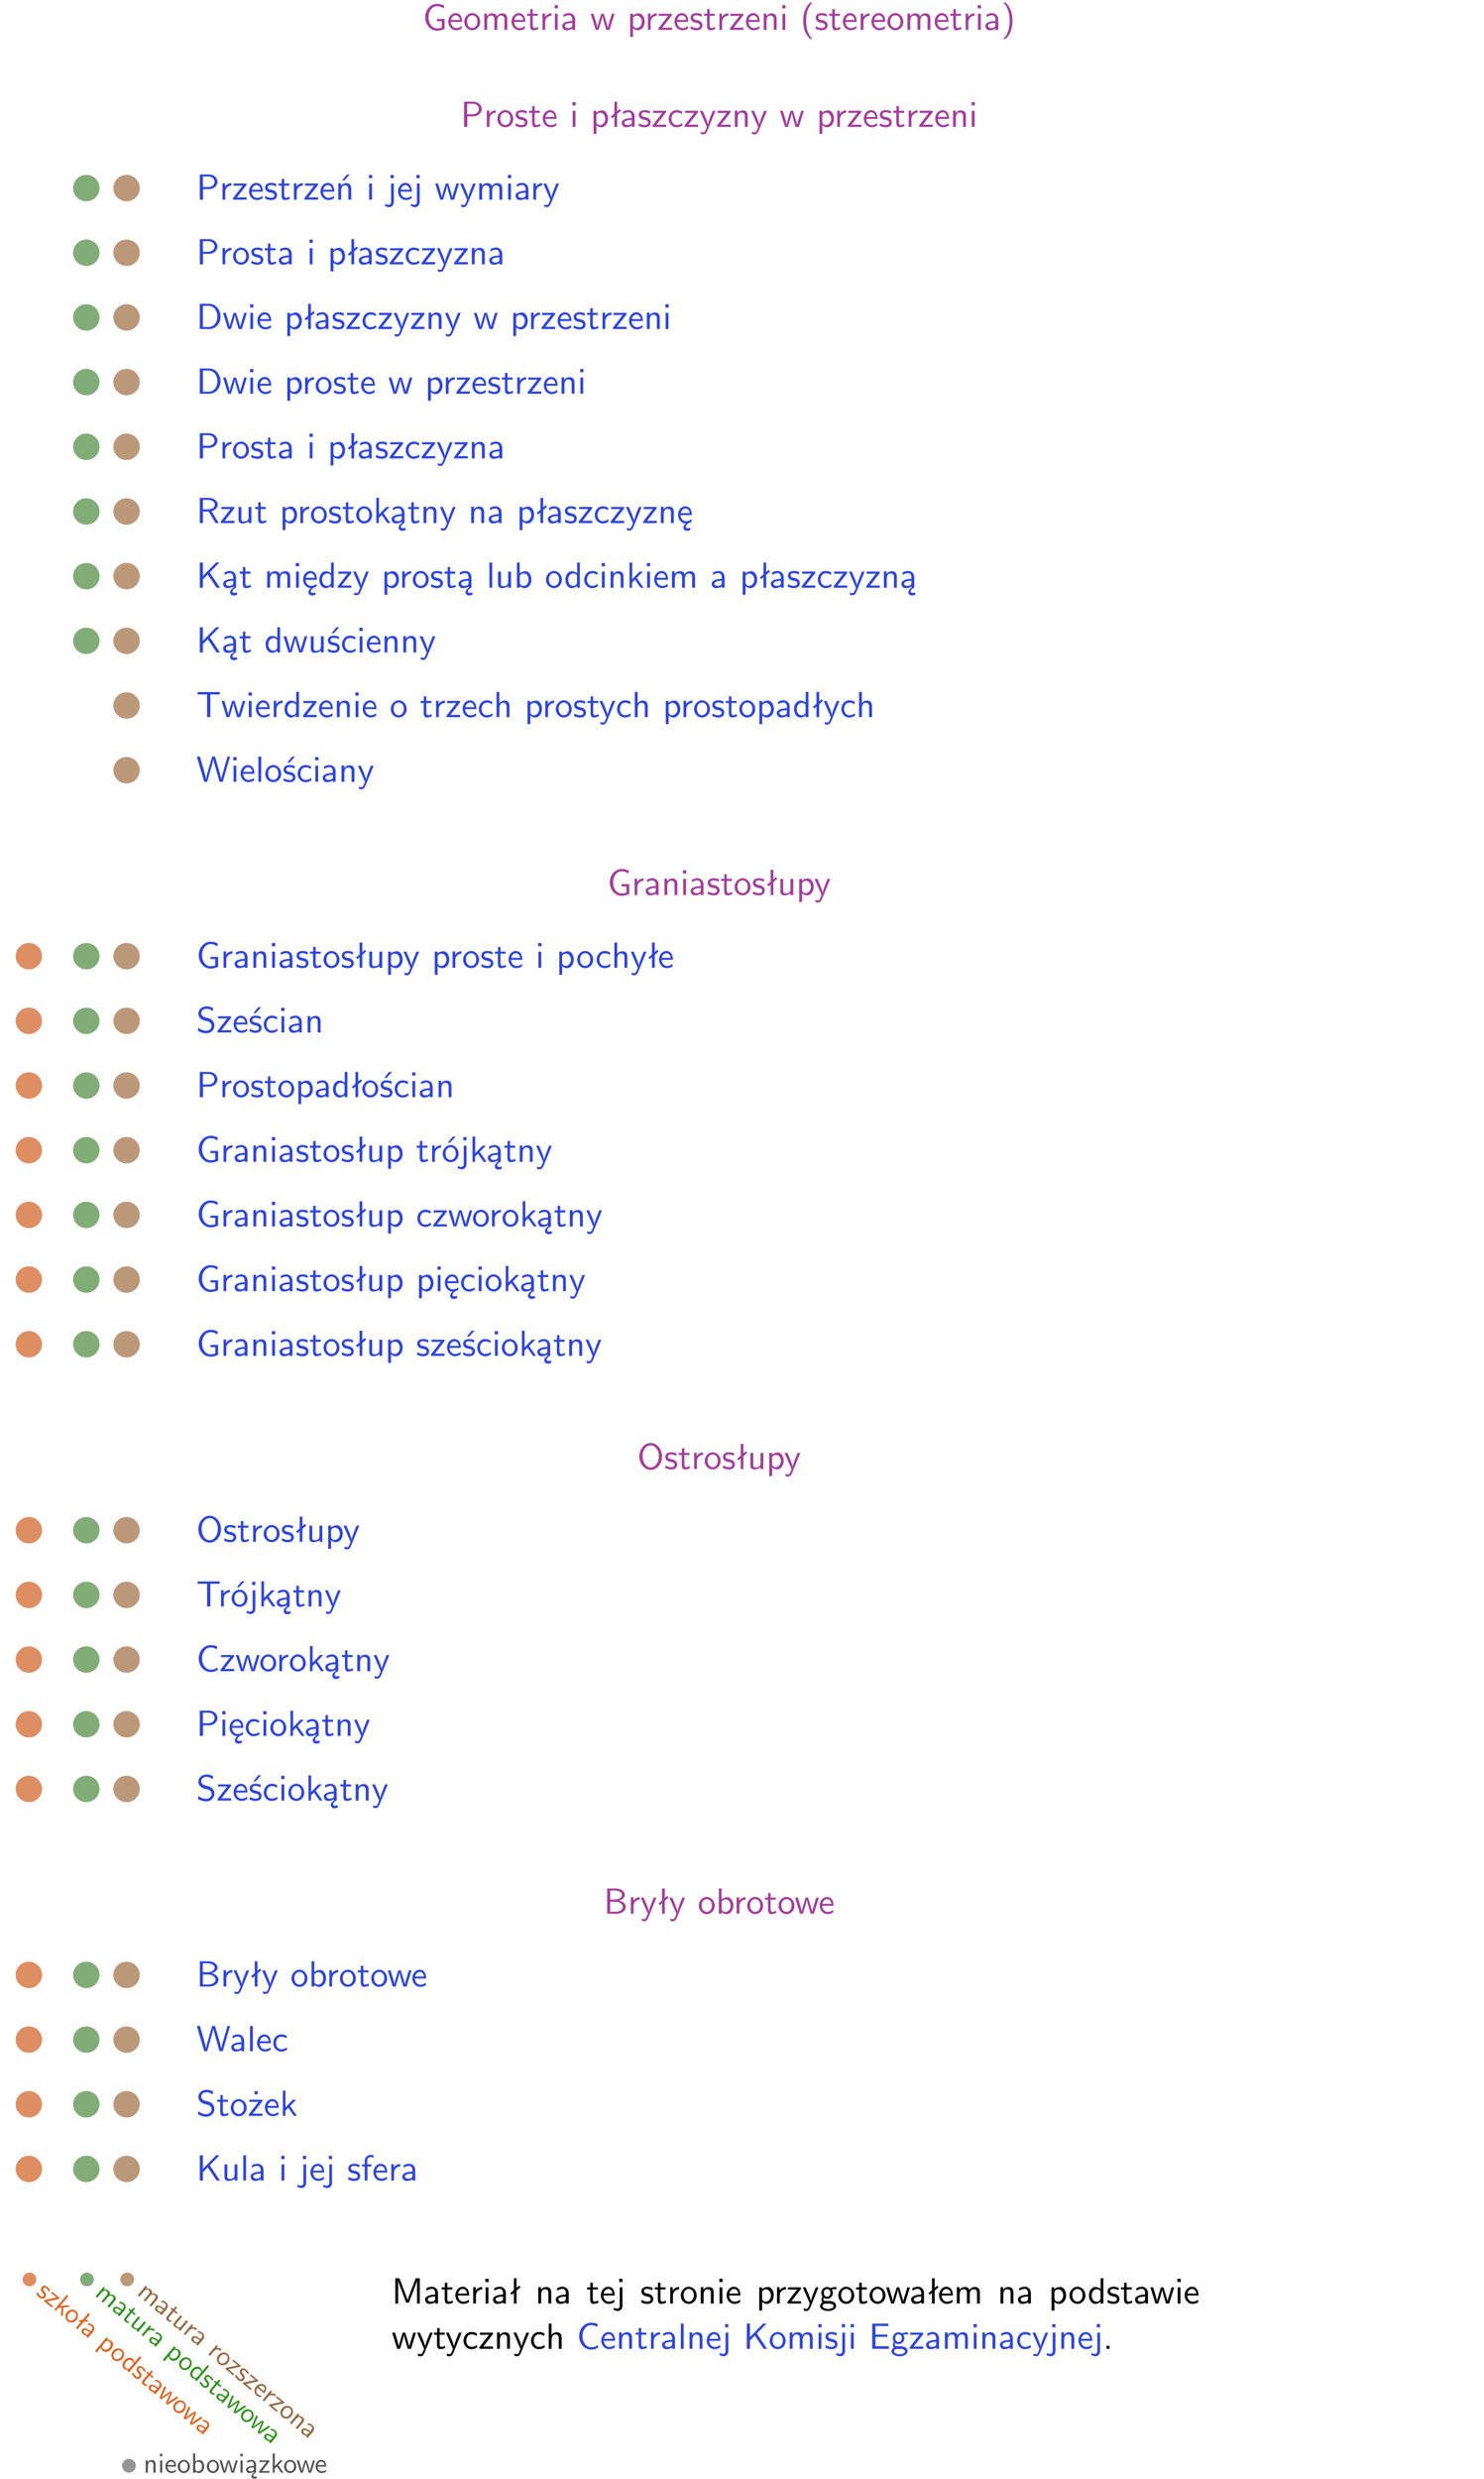 <?xml version="1.0" encoding="UTF-8"?>
<svg width="366pt" height="611pt" version="1.2" viewBox="0 0 366 611" xmlns="http://www.w3.org/2000/svg" xmlns:xlink="http://www.w3.org/1999/xlink">
 <defs>
  <symbol id="glyph0-1" overflow="visible">
   <path d="m5.375-2.688h-1.891v0.547h1.188v1.578c-0.5 0.156-0.938 0.188-1.156 0.188-1.219 0-2.109-1.25-2.109-2.734s0.891-2.734 2.109-2.734c0.578 0 1.094 0.125 1.656 0.594l0.125-0.734c-0.484-0.219-0.922-0.438-1.766-0.438-1.688 0-2.938 1.531-2.938 3.312 0 1.828 1.297 3.312 2.906 3.312 0.891 0 1.594-0.312 1.875-0.438z"/>
  </symbol>
  <symbol id="glyph0-2" overflow="visible">
   <path d="m3.719-1.969c0-0.297-0.016-0.969-0.359-1.516-0.375-0.547-0.922-0.656-1.25-0.656-0.984 0-1.797 0.953-1.797 2.109 0 1.188 0.859 2.125 1.938 2.125 0.562 0 1.078-0.203 1.422-0.469l-0.047-0.578c-0.562 0.469-1.156 0.5-1.359 0.5-0.719 0-1.297-0.625-1.328-1.516zm-2.734-0.484c0.141-0.688 0.625-1.141 1.125-1.141 0.469 0 0.969 0.312 1.094 1.141z"/>
  </symbol>
  <symbol id="glyph0-3" overflow="visible">
   <path d="m4.203-1.969c0-1.203-0.891-2.172-1.953-2.172-1.109 0-1.984 1-1.984 2.172s0.922 2.062 1.969 2.062c1.078 0 1.969-0.906 1.969-2.062zm-1.969 1.5c-0.625 0-1.266-0.516-1.266-1.594s0.688-1.531 1.266-1.531c0.625 0 1.266 0.469 1.266 1.531s-0.609 1.594-1.266 1.594z"/>
  </symbol>
  <symbol id="glyph0-4" overflow="visible">
   <path d="m6.391-2.672c0-0.609-0.141-1.406-1.219-1.406-0.547 0-1.016 0.25-1.344 0.734-0.234-0.688-0.859-0.734-1.141-0.734-0.656 0-1.078 0.359-1.312 0.688v-0.641h-0.656v4.031h0.703v-2.203c0-0.609 0.25-1.328 0.906-1.328 0.844 0 0.875 0.578 0.875 0.922v2.609h0.703v-2.203c0-0.609 0.25-1.328 0.906-1.328 0.844 0 0.875 0.578 0.875 0.922v2.609h0.703z"/>
  </symbol>
  <symbol id="glyph0-5" overflow="visible">
   <path d="m1.562-3.469h1.266v-0.516h-1.266v-1.141h-0.609v1.141h-0.781v0.516h0.75v2.406c0 0.531 0.125 1.156 0.75 1.156s1.078-0.219 1.312-0.328l-0.156-0.531c-0.234 0.188-0.516 0.297-0.797 0.297-0.344 0-0.469-0.281-0.469-0.75z"/>
  </symbol>
  <symbol id="glyph0-6" overflow="visible">
   <path d="m1.406-1.922c0-0.891 0.641-1.547 1.531-1.562v-0.594c-0.797 0-1.297 0.453-1.578 0.859v-0.812h-0.625v4.031h0.672z"/>
  </symbol>
  <symbol id="glyph0-7" overflow="visible">
   <path d="m1.469-6.094h-0.812v0.797h0.812zm-0.062 2.109h-0.688v3.984h0.688z"/>
  </symbol>
  <symbol id="glyph0-8" overflow="visible">
   <path d="m3.578-2.594c0-0.906-0.656-1.547-1.484-1.547-0.578 0-0.984 0.156-1.406 0.391l0.062 0.594c0.453-0.328 0.906-0.453 1.344-0.453 0.422 0 0.781 0.359 0.781 1.031v0.375c-1.344 0.031-2.484 0.406-2.484 1.188 0 0.391 0.25 1.109 1.031 1.109 0.125 0 0.969-0.016 1.484-0.422v0.328h0.672zm-0.703 1.406c0 0.172 0 0.391-0.297 0.562-0.266 0.172-0.609 0.172-0.703 0.172-0.438 0-0.828-0.203-0.828-0.578 0-0.625 1.453-0.688 1.828-0.703z"/>
  </symbol>
  <symbol id="glyph0-9" overflow="visible">
   <path d="m5.984-3.984h-0.641l-0.578 1.906c-0.109 0.312-0.375 1.203-0.422 1.594-0.031-0.281-0.266-1.078-0.422-1.594l-0.578-1.906h-0.625l-0.516 1.688c-0.094 0.312-0.406 1.344-0.438 1.797-0.047-0.422-0.344-1.438-0.484-1.938l-0.469-1.547h-0.688l1.234 3.984h0.703c0.047-0.141 0.359-1.141 0.562-1.844 0.125-0.422 0.375-1.297 0.391-1.641h0.016c0.016 0.25 0.172 0.875 0.281 1.266l0.656 2.219h0.797z"/>
  </symbol>
  <symbol id="glyph0-10" overflow="visible">
   <path d="m1.438-0.406c0.281 0.25 0.672 0.5 1.203 0.5 0.875 0 1.672-0.875 1.672-2.094 0-1.078-0.578-2.078-1.438-2.078-0.531 0-1.047 0.188-1.469 0.531v-0.438h-0.672v5.719h0.703zm0-2.578c0.219-0.312 0.562-0.516 0.953-0.516 0.672 0 1.219 0.672 1.219 1.5 0 0.922-0.641 1.547-1.312 1.547-0.344 0-0.594-0.172-0.766-0.422-0.094-0.125-0.094-0.141-0.094-0.312z"/>
  </symbol>
  <symbol id="glyph0-11" overflow="visible">
   <path d="m3.594-3.625v-0.359h-3.219v0.531h1.25c0.109 0 0.219-0.016 0.328-0.016h0.688l-2.391 3.094v0.375h3.359v-0.562h-1.328c-0.109 0-0.203 0.016-0.312 0.016h-0.766z"/>
  </symbol>
  <symbol id="glyph0-12" overflow="visible">
   <path d="m3.078-3.844c-0.469-0.219-0.828-0.297-1.297-0.297-0.219 0-1.484 0-1.484 1.188 0 0.438 0.266 0.719 0.484 0.891 0.281 0.203 0.469 0.234 0.969 0.328 0.328 0.062 0.844 0.172 0.844 0.656 0 0.609-0.703 0.609-0.844 0.609-0.734 0-1.234-0.328-1.391-0.438l-0.109 0.609c0.281 0.141 0.781 0.391 1.516 0.391 0.156 0 0.641 0 1.031-0.281 0.281-0.219 0.438-0.578 0.438-0.953 0-0.5-0.344-0.812-0.359-0.828-0.344-0.312-0.594-0.375-1.031-0.453-0.5-0.094-0.906-0.188-0.906-0.625 0-0.562 0.641-0.562 0.75-0.562 0.297 0 0.766 0.047 1.281 0.344z"/>
  </symbol>
  <symbol id="glyph0-13" overflow="visible">
   <path d="m3.906-2.672c0-0.594-0.141-1.406-1.234-1.406-0.812 0-1.25 0.609-1.297 0.672v-0.625h-0.656v4.031h0.703v-2.203c0-0.594 0.234-1.328 0.906-1.328 0.859 0 0.875 0.641 0.875 0.922v2.609h0.703z"/>
  </symbol>
  <symbol id="glyph0-14" overflow="visible">
   <path d="m2.438-6.734c-0.297 0.281-0.891 0.828-1.312 1.922-0.359 0.969-0.422 1.922-0.422 2.562 0 2.906 1.297 4.094 1.734 4.5h0.547c-0.438-0.438-1.578-1.594-1.578-4.5 0-0.5 0.031-1.547 0.391-2.609 0.375-1.031 0.891-1.578 1.188-1.875z"/>
  </symbol>
  <symbol id="glyph0-15" overflow="visible">
   <path d="m1.047 2.25c0.297-0.281 0.891-0.828 1.297-1.922 0.359-0.969 0.422-1.922 0.422-2.578 0-2.891-1.281-4.078-1.719-4.484h-0.547c0.438 0.438 1.578 1.594 1.578 4.484 0 0.516-0.031 1.562-0.406 2.625-0.359 1.031-0.875 1.578-1.172 1.875z"/>
  </symbol>
  <symbol id="glyph0-16" overflow="visible">
   <path d="m3.156-2.594c1.109 0 2.062-0.812 2.062-1.812 0-0.969-0.891-1.812-2.125-1.812h-2.234v6.219h0.797v-2.594zm-0.266-3.125c1 0 1.609 0.547 1.609 1.312 0 0.703-0.578 1.297-1.609 1.297h-1.266v-2.609z"/>
  </symbol>
  <symbol id="glyph0-17" overflow="visible">
   <path d="m2.516-4.406-0.609 0.531v-2.344h-0.672v2.922l-0.891 0.766 0.344 0.406 0.547-0.469v2.594h0.672v-3.188l0.969-0.828z"/>
  </symbol>
  <symbol id="glyph0-18" overflow="visible">
   <path d="m3.672-3.75c-0.531-0.297-0.828-0.391-1.375-0.391-1.25 0-1.969 1.094-1.969 2.156 0 1.109 0.812 2.078 1.938 2.078 0.484 0 0.969-0.125 1.453-0.453l-0.047-0.594c-0.469 0.359-0.953 0.484-1.406 0.484-0.734 0-1.25-0.656-1.25-1.531 0-0.703 0.344-1.562 1.297-1.562 0.453 0 0.766 0.078 1.25 0.391z"/>
  </symbol>
  <symbol id="glyph0-19" overflow="visible">
   <path d="m4-3.984h-0.672c-1.172 2.859-1.188 3.266-1.188 3.469h-0.016c-0.047-0.594-0.766-2.266-0.812-2.344l-0.484-1.125h-0.703l1.734 3.984c-0.094 0.281-0.281 0.719-0.312 0.812-0.234 0.516-0.391 0.516-0.516 0.516-0.141 0-0.438-0.031-0.703-0.141l0.062 0.578c0.188 0.047 0.438 0.078 0.641 0.078 0.312 0 0.641-0.109 1.016-1.031z"/>
  </symbol>
  <symbol id="glyph0-20" overflow="visible">
   <path d="m3.906-2.672c0-0.594-0.141-1.406-1.234-1.406-0.812 0-1.25 0.609-1.297 0.672v-0.625h-0.656v4.031h0.703v-2.203c0-0.594 0.234-1.328 0.906-1.328 0.859 0 0.875 0.641 0.875 0.922v2.609h0.703zm-0.359-3.547h-0.688l-1.203 1.484h0.547z"/>
  </symbol>
  <symbol id="glyph0-21" overflow="visible">
   <path d="m1.656-6.094h-0.797v0.797h0.797zm-2.203 7.625c0.438 0.25 0.844 0.312 1.078 0.312 0.562 0 1.125-0.469 1.125-1.312v-4.516h-0.672v4.594c0 0.578-0.453 0.656-0.703 0.656-0.266 0-0.5-0.094-0.688-0.281z"/>
  </symbol>
  <symbol id="glyph0-22" overflow="visible">
   <path d="m0.859-6.219v6.219h2.359c1.531 0 2.75-1.359 2.75-3.062 0-1.734-1.219-3.156-2.766-3.156zm0.766 5.719v-5.219h1.375c1.266 0 2.188 1.078 2.188 2.656 0 1.531-0.922 2.562-2.188 2.562z"/>
  </symbol>
  <symbol id="glyph0-23" overflow="visible">
   <path d="m3.766-2.922c0.922-0.266 1.516-0.906 1.516-1.641 0-0.875-0.969-1.656-2.266-1.656h-2.156v6.219h0.766v-2.844h1.422l1.688 2.844h0.797zm-2.141-0.469v-2.328h1.297c1.047 0 1.641 0.531 1.641 1.156 0 0.641-0.578 1.172-1.641 1.172z"/>
  </symbol>
  <symbol id="glyph0-24" overflow="visible">
   <path d="m3.906-3.984h-0.703v2.609c0 0.672-0.5 0.984-1.078 0.984-0.641 0-0.703-0.234-0.703-0.625v-2.969h-0.703v3c0 0.656 0.219 1.078 0.953 1.078 0.484 0 1.125-0.141 1.562-0.531v0.438h0.672z"/>
  </symbol>
  <symbol id="glyph0-25" overflow="visible">
   <path d="m2.516-2.438 1.516-1.547h-0.812l-1.812 1.875v-4.109h-0.656v6.219h0.625v-1.266l0.719-0.75 1.391 2.016h0.734z"/>
  </symbol>
  <symbol id="glyph0-26" overflow="visible">
   <path d="m2.875-1.188c0 0.172 0 0.391-0.297 0.562-0.266 0.172-0.609 0.172-0.703 0.172-0.438 0-0.828-0.203-0.828-0.578 0-0.625 1.453-0.688 1.828-0.703zm-0.188 2.125c0-0.406 0.375-0.703 0.797-0.938h0.094v-2.594c0-0.906-0.656-1.547-1.484-1.547-0.578 0-0.984 0.156-1.406 0.391l0.062 0.594c0.453-0.328 0.906-0.453 1.344-0.453 0.422 0 0.781 0.359 0.781 1.031v0.375c-1.344 0.031-2.484 0.406-2.484 1.188 0 0.391 0.25 1.109 1.031 1.109 0.125 0 0.969-0.016 1.484-0.422v0.328c-0.453 0.25-0.812 0.688-0.781 1.141 0.016 0.391 0.281 0.766 0.891 0.766 0.297 0 0.516-0.062 0.875-0.234l-0.125-0.531c-0.203 0.094-0.406 0.141-0.594 0.141-0.25-0.031-0.469-0.078-0.484-0.344z"/>
  </symbol>
  <symbol id="glyph0-27" overflow="visible">
   <path d="m0.984-2.453c0.141-0.688 0.625-1.141 1.125-1.141 0.469 0 0.969 0.312 1.094 1.141zm1.219 3.391c0-0.406 0.391-0.734 0.797-0.969 0.266-0.078 0.484-0.203 0.672-0.344l-0.047-0.578c-0.562 0.469-1.156 0.5-1.359 0.5-0.719 0-1.297-0.625-1.328-1.516h2.781c0-0.297-0.016-0.969-0.359-1.516-0.375-0.547-0.922-0.656-1.25-0.656-0.984 0-1.797 0.953-1.797 2.109 0 1.188 0.859 2.125 1.938 2.125-0.359 0.25-0.641 0.656-0.609 1.047 0.016 0.391 0.281 0.766 0.891 0.766 0.297 0 0.516-0.062 0.875-0.234l-0.125-0.531c-0.203 0.094-0.406 0.141-0.594 0.141-0.25-0.031-0.469-0.078-0.484-0.344z"/>
  </symbol>
  <symbol id="glyph0-28" overflow="visible">
   <path d="m3.312-3.766 2.406-2.453h-0.844l-3.25 3.328v-3.328h-0.766v6.219h0.766v-2.031l1.188-1.234 2.203 3.266h0.828z"/>
  </symbol>
  <symbol id="glyph0-29" overflow="visible">
   <path d="m3.891-6.219h-0.672v2.625c-0.469-0.391-0.969-0.484-1.312-0.484-0.891 0-1.578 0.938-1.578 2.094 0 1.172 0.688 2.078 1.531 2.078 0.297 0 0.828-0.078 1.328-0.562v0.469h0.703zm-0.703 4.969c0 0.125 0 0.297-0.297 0.547-0.203 0.188-0.422 0.25-0.656 0.25-0.562 0-1.219-0.422-1.219-1.531 0-1.188 0.781-1.547 1.312-1.547 0.391 0 0.672 0.203 0.859 0.484z"/>
  </symbol>
  <symbol id="glyph0-30" overflow="visible">
   <path d="m1.406-6.219h-0.688v6.219h0.688z"/>
  </symbol>
  <symbol id="glyph0-31" overflow="visible">
   <path d="m1.406-6.219h-0.672v6.219h0.703v-0.406c0.219 0.188 0.594 0.5 1.203 0.5 0.891 0 1.672-0.891 1.672-2.094 0-1.109-0.625-2.078-1.453-2.078-0.359 0-0.906 0.094-1.453 0.531zm0.031 3.219c0.141-0.219 0.469-0.531 0.953-0.531 0.531 0 1.219 0.391 1.219 1.531 0 1.172-0.75 1.547-1.297 1.547-0.359 0-0.656-0.156-0.875-0.562z"/>
  </symbol>
  <symbol id="glyph0-32" overflow="visible">
   <path d="m3.078-3.844c-0.469-0.219-0.828-0.297-1.297-0.297-0.219 0-1.484 0-1.484 1.188 0 0.438 0.266 0.719 0.484 0.891 0.281 0.203 0.469 0.234 0.969 0.328 0.328 0.062 0.844 0.172 0.844 0.656 0 0.609-0.703 0.609-0.844 0.609-0.734 0-1.234-0.328-1.391-0.438l-0.109 0.609c0.281 0.141 0.781 0.391 1.516 0.391 0.156 0 0.641 0 1.031-0.281 0.281-0.219 0.438-0.578 0.438-0.953 0-0.5-0.344-0.812-0.359-0.828-0.344-0.312-0.594-0.375-1.031-0.453-0.5-0.094-0.906-0.188-0.906-0.625 0-0.562 0.641-0.562 0.75-0.562 0.297 0 0.766 0.047 1.281 0.344zm0.031-2.375h-0.703l-1.203 1.484h0.562z"/>
  </symbol>
  <symbol id="glyph0-33" overflow="visible">
   <path d="m3.453-5.594h0.797 0.328 1.203v-0.578h-5.453v0.578h1.203 0.312 0.812v5.594h0.797z"/>
  </symbol>
  <symbol id="glyph0-34" overflow="visible">
   <path d="m3.906-2.672c0-0.594-0.141-1.406-1.234-1.406-0.562 0-0.984 0.281-1.266 0.641v-2.781h-0.688v6.219h0.703v-2.203c0-0.594 0.234-1.328 0.906-1.328 0.859 0 0.875 0.641 0.875 0.922v2.609h0.703z"/>
  </symbol>
  <symbol id="glyph0-35" overflow="visible">
   <path d="m8.328-6.219h-0.641l-0.812 2.812c-0.234 0.797-0.672 2.297-0.719 2.766 0-0.016-0.062-0.484-0.656-2.531l-0.875-3.047h-0.719l-0.812 2.797c-0.203 0.688-0.641 2.25-0.688 2.766h-0.016c-0.031-0.359-0.281-1.25-0.344-1.547-0.125-0.422-0.172-0.609-0.422-1.484l-0.734-2.531h-0.766l1.828 6.219h0.719l0.891-3.109c0.203-0.656 0.578-2 0.641-2.453 0.047 0.266 0.25 1.109 0.5 1.969l1.031 3.594h0.781z"/>
  </symbol>
  <symbol id="glyph0-36" overflow="visible">
   <path d="m4.172-5.969c-0.5-0.297-0.984-0.453-1.641-0.453-1.25 0-2.031 0.875-2.031 1.766 0 0.391 0.125 0.766 0.484 1.141 0.375 0.406 0.781 0.516 1.297 0.641 0.766 0.188 0.859 0.219 1.109 0.438 0.172 0.156 0.375 0.453 0.375 0.828 0 0.594-0.484 1.188-1.312 1.188-0.359 0-1.172-0.094-1.922-0.719l-0.141 0.719c0.797 0.5 1.516 0.625 2.078 0.625 1.188 0 2-0.906 2-1.891 0-0.594-0.266-1.016-0.469-1.234-0.422-0.453-0.719-0.531-1.547-0.734-0.516-0.125-0.656-0.172-0.922-0.391-0.062-0.062-0.328-0.328-0.328-0.719 0-0.531 0.484-1.062 1.312-1.062 0.766 0 1.188 0.297 1.516 0.578z"/>
  </symbol>
  <symbol id="glyph0-37" overflow="visible">
   <path d="m4.203-1.969c0-1.203-0.891-2.172-1.953-2.172-1.109 0-1.984 1-1.984 2.172s0.922 2.062 1.969 2.062c1.078 0 1.969-0.906 1.969-2.062zm-1.969 1.5c-0.625 0-1.266-0.516-1.266-1.594s0.688-1.531 1.266-1.531c0.625 0 1.266 0.469 1.266 1.531s-0.609 1.594-1.266 1.594zm1.234-5.75h-0.703l-1.203 1.484h0.547z"/>
  </symbol>
  <symbol id="glyph0-38" overflow="visible">
   <path d="m6.094-3.094c0-1.891-1.297-3.328-2.797-3.328-1.516 0-2.797 1.469-2.797 3.328 0 1.906 1.328 3.297 2.797 3.297 1.5 0 2.797-1.406 2.797-3.297zm-2.797 2.703c-1.047 0-2-1.109-2-2.844 0-1.641 0.984-2.609 2-2.609 1.031 0 2 1.016 2 2.609 0 1.75-0.969 2.844-2 2.844z"/>
  </symbol>
  <symbol id="glyph0-39" overflow="visible">
   <path d="m5.172-6.109c-0.562-0.219-1.047-0.312-1.641-0.312-1.719 0-2.938 1.547-2.938 3.312 0 1.734 1.203 3.312 2.953 3.312 0.734 0 1.094-0.125 1.734-0.516l-0.062-0.609c-0.641 0.453-1.047 0.547-1.672 0.547-1.344 0-2.141-1.359-2.141-2.734 0-1.469 0.875-2.734 2.125-2.734 0.703 0 1.125 0.219 1.516 0.469z"/>
  </symbol>
  <symbol id="glyph0-40" overflow="visible">
   <path d="m0.875-6.219v6.219h2.359c1.297 0 2.234-0.812 2.234-1.688 0-0.781-0.781-1.422-1.734-1.562 0.828-0.219 1.5-0.734 1.5-1.406 0-0.828-0.969-1.562-2.234-1.562zm0.734 2.719v-2.219h1.141c0.984 0 1.781 0.469 1.781 1.062 0 0.547-0.641 1.156-1.875 1.156zm0 3v-2.453h1.312c0.938 0 1.828 0.547 1.828 1.266 0 0.672-0.797 1.188-1.766 1.188z"/>
  </symbol>
  <symbol id="glyph0-41" overflow="visible">
   <path d="m3.594-3.625v-0.359h-3.219v0.531h1.25c0.109 0 0.219-0.016 0.328-0.016h0.688l-2.391 3.094v0.375h3.359v-0.562h-1.328c-0.109 0-0.203 0.016-0.312 0.016h-0.766zm-1.141-2.469h-0.797v0.797h0.797z"/>
  </symbol>
  <symbol id="glyph0-42" overflow="visible">
   <path d="m1.578-3.469h0.984v-0.516h-1.016v-1.062c0-0.672 0.609-0.734 0.844-0.734 0.172 0 0.422 0.016 0.719 0.156v-0.594c-0.109-0.031-0.391-0.109-0.719-0.109-0.844 0-1.484 0.641-1.484 1.531v0.812h-0.672v0.516h0.672v3.469h0.672z"/>
  </symbol>
  <symbol id="glyph0-43" overflow="visible">
   <path d="m4.75-3.188c-0.312 0.812-0.734 1.938-0.828 2.359h-0.016c-0.047-0.188-0.141-0.531-0.281-0.906l-1.406-3.703-0.312-0.781h-1.016v6.219h0.703v-5.562h0.016c0.047 0.281 0.406 1.266 0.641 1.875l1.328 3.484h0.656l1.188-3.109c0.297-0.734 0.375-0.969 0.438-1.141 0.094-0.266 0.328-0.906 0.375-1.109h0.016v5.562h0.688v-6.219h-1.016z"/>
  </symbol>
  <symbol id="glyph0-44" overflow="visible">
   <path d="m3.156-3.5c0.203 0 0.453-0.047 0.672-0.047 0.156 0 0.5 0.031 0.516 0.031l-0.094-0.562c-0.625 0-1.141 0.172-1.422 0.281-0.188-0.156-0.484-0.281-0.844-0.281-0.781 0-1.422 0.641-1.422 1.453 0 0.344 0.109 0.656 0.297 0.891-0.266 0.375-0.266 0.719-0.266 0.766 0 0.234 0.078 0.5 0.234 0.688-0.469 0.266-0.578 0.688-0.578 0.922 0 0.672 0.891 1.203 1.984 1.203 1.109 0 1.984-0.531 1.984-1.219 0-1.25-1.5-1.25-1.844-1.25h-0.781c-0.125 0-0.531 0-0.531-0.469 0-0.094 0.047-0.25 0.109-0.328 0.188 0.141 0.484 0.266 0.812 0.266 0.812 0 1.438-0.672 1.438-1.469 0-0.422-0.203-0.75-0.297-0.891zm-1.172 1.828c-0.328 0-0.797-0.203-0.797-0.953 0-0.734 0.469-0.938 0.797-0.938 0.391 0 0.812 0.25 0.812 0.938 0 0.703-0.422 0.953-0.812 0.953zm0.406 1.703c0.188 0 1.203 0 1.203 0.609 0 0.406-0.609 0.703-1.344 0.703s-1.375-0.281-1.375-0.703c0-0.031 0-0.609 0.703-0.609z"/>
  </symbol>
  <symbol id="glyph0-45" overflow="visible">
   <path d="m4.594-2.953v-0.547h-2.953v-2.125h1.234c0.109 0 0.219 0.016 0.328 0.016h1.641v-0.594h-4v6.203h4.125v-0.641h-1.125c-0.109 0-0.219 0.016-0.328 0.016h-1.875v-2.328z"/>
  </symbol>
  <symbol id="glyph0-46" overflow="visible">
   <path d="m1.609-0.75h-0.734v0.75h0.734z"/>
  </symbol>
  <symbol id="glyph1-1" overflow="visible">
   <path d="m3.703-0.75c-0.172-0.344-0.359-0.578-0.625-0.797-0.125-0.125-0.875-0.734-1.453-0.031-0.203 0.25-0.188 0.531-0.156 0.75 0.078 0.25 0.172 0.375 0.422 0.672 0.156 0.203 0.391 0.516 0.156 0.797-0.297 0.359-0.719 0-0.781-0.062-0.438-0.359-0.562-0.781-0.609-0.922l-0.359 0.297c0.078 0.234 0.266 0.625 0.688 0.969 0.094 0.078 0.375 0.328 0.75 0.344 0.281 0.016 0.531-0.109 0.719-0.344 0.25-0.297 0.203-0.641 0.203-0.656-0.047-0.359-0.156-0.516-0.391-0.781-0.219-0.312-0.438-0.547-0.219-0.812 0.281-0.328 0.656-0.031 0.734 0.031 0.156 0.141 0.422 0.422 0.578 0.844z"/>
  </symbol>
  <symbol id="glyph1-2" overflow="visible">
   <path d="m3.891-0.359 0.172-0.203-1.891-1.578-0.25 0.312 0.734 0.609c0.062 0.062 0.125 0.094 0.188 0.141l0.422 0.359-2.938 0.625-0.188 0.219 1.984 1.656 0.266-0.328-0.781-0.656c-0.062-0.047-0.125-0.094-0.188-0.156l-0.453-0.375z"/>
  </symbol>
  <symbol id="glyph1-3" overflow="visible">
   <path d="m2.688-0.188 1.641-0.156-0.484-0.391-1.969 0.172 2.016-2.406-0.391-0.312-3.062 3.656 0.359 0.297 0.625-0.734 0.812-0.094-0.188 1.875 0.438 0.359z"/>
  </symbol>
  <symbol id="glyph1-4" overflow="visible">
   <path d="m3.438 0.906c0.594-0.719 0.531-1.719-0.094-2.234-0.641-0.547-1.641-0.391-2.219 0.297s-0.484 1.672 0.141 2.203c0.625 0.516 1.609 0.406 2.172-0.266zm-1.891-0.078c-0.359-0.312-0.484-0.922 0.047-1.547 0.531-0.641 1.141-0.578 1.484-0.281 0.359 0.297 0.516 0.906 0 1.531-0.531 0.609-1.141 0.609-1.531 0.297z"/>
  </symbol>
  <symbol id="glyph1-5" overflow="visible">
   <path d="m3.641-1.344h-0.625l1.156-1.375-0.391-0.328-1.438 1.719-0.891 0.016v0.406h0.547l-1.281 1.516 0.391 0.328 1.562-1.875h1z"/>
  </symbol>
  <symbol id="glyph1-6" overflow="visible">
   <path d="m3.391 0.25c0.453-0.547 0.359-1.25-0.125-1.656-0.344-0.281-0.641-0.391-1.016-0.453l-0.25 0.375c0.422 0.031 0.75 0.172 1.016 0.391 0.25 0.219 0.266 0.609-0.047 1l-0.203 0.219c-0.797-0.656-1.641-0.984-2.031-0.531-0.188 0.219-0.406 0.781 0.062 1.172 0.062 0.062 0.562 0.453 1.078 0.484l-0.156 0.188 0.391 0.328zm-1.125 0.484c-0.078 0.094-0.188 0.219-0.453 0.172-0.234-0.031-0.438-0.203-0.5-0.25-0.25-0.203-0.375-0.531-0.188-0.75 0.297-0.359 1.172 0.312 1.422 0.5z"/>
  </symbol>
  <symbol id="glyph1-7" overflow="visible">
   <path d="m1.047 0.469c0.016 0.297 0.141 0.625 0.469 0.906 0.5 0.422 1.391 0.297 2-0.422 0.531-0.641 0.688-1.5 0.188-1.922-0.312-0.266-0.719-0.422-1.125-0.422l0.203-0.25-0.391-0.328-2.812 3.344 0.406 0.344zm1.266-1.531c0.281-0.062 0.594-0.016 0.828 0.172 0.391 0.328 0.375 1.016-0.031 1.5-0.453 0.531-1.141 0.594-1.531 0.266-0.219-0.188-0.266-0.406-0.25-0.641 0-0.125 0.016-0.125 0.094-0.219z"/>
  </symbol>
  <symbol id="glyph1-8" overflow="visible">
   <path d="m5.344-1.734-0.391-0.328-1.297 1.547c-0.094-0.453-0.328-0.766-0.516-0.938-0.531-0.438-1.406-0.234-1.969 0.438-0.578 0.688-0.625 1.578-0.125 2 0.172 0.141 0.516 0.359 1.062 0.312l-0.234 0.281 0.406 0.344zm-2.859 2.578c-0.062 0.078-0.141 0.156-0.438 0.172-0.203 0-0.375-0.062-0.516-0.172-0.328-0.281-0.5-0.859 0.031-1.5 0.594-0.703 1.219-0.531 1.531-0.281 0.25 0.203 0.312 0.453 0.281 0.734z"/>
  </symbol>
  <symbol id="glyph1-9" overflow="visible">
   <path d="m2.625-1.266 0.734 0.625 0.25-0.297-0.734-0.625 0.562-0.672-0.359-0.297-0.562 0.672-0.469-0.391-0.25 0.297 0.438 0.375-1.188 1.406c-0.25 0.312-0.484 0.75-0.109 1.062s0.734 0.391 0.938 0.438l0.156-0.391c-0.203 0-0.438-0.078-0.609-0.219-0.188-0.172-0.125-0.391 0.109-0.672z"/>
  </symbol>
  <symbol id="glyph1-10" overflow="visible">
   <path d="m5.469 0.625-0.375-0.328-1.266 0.828c-0.234 0.141-0.812 0.531-1.047 0.734 0.125-0.172 0.375-0.766 0.562-1.141l0.578-1.406-0.375-0.312-1.109 0.719c-0.234 0.156-0.922 0.609-1.156 0.875l-0.016-0.016c0.188-0.266 0.531-1.016 0.656-1.375l0.516-1.125-0.406-0.344-1.234 2.922 0.406 0.359c0.094-0.062 0.781-0.5 1.234-0.828 0.281-0.156 0.875-0.562 1.047-0.75l0.016 0.016c-0.109 0.156-0.344 0.594-0.453 0.891l-0.719 1.609 0.469 0.391z"/>
  </symbol>
  <symbol id="glyph1-11" overflow="visible">
   <path d="m5.078 1.594c0.297-0.359 0.609-0.906-0.031-1.438-0.312-0.266-0.719-0.359-1.156-0.234 0.203-0.531-0.125-0.844-0.297-0.984-0.375-0.328-0.812-0.312-1.125-0.25l0.312-0.391-0.359-0.312-1.984 2.375 0.406 0.344 1.078-1.297c0.312-0.359 0.797-0.656 1.172-0.344 0.5 0.422 0.25 0.797 0.078 1l-1.281 1.531 0.406 0.328 1.078-1.297c0.312-0.359 0.797-0.656 1.188-0.328 0.484 0.406 0.234 0.766 0.062 0.969l-1.281 1.531 0.422 0.359z"/>
  </symbol>
  <symbol id="glyph1-12" overflow="visible">
   <path d="m4.234-0.406-0.406-0.344-1.266 1.516c-0.344 0.391-0.797 0.328-1.125 0.047-0.375-0.312-0.281-0.484-0.094-0.703l1.453-1.734-0.406-0.344-1.469 1.75c-0.328 0.391-0.422 0.75 0.016 1.109 0.281 0.234 0.719 0.453 1.156 0.453l-0.203 0.25 0.391 0.328z"/>
  </symbol>
  <symbol id="glyph1-13" overflow="visible">
   <path d="m1.766-0.438c0.453-0.531 1.141-0.578 1.672-0.156l0.297-0.344c-0.469-0.406-0.984-0.375-1.344-0.281l0.391-0.484-0.359-0.312-1.984 2.375 0.391 0.328z"/>
  </symbol>
  <symbol id="glyph1-14" overflow="visible">
   <path d="m3.141 0.672c0.141-0.172 0.484-0.562 0.547-1.062 0.062-0.516-0.219-0.844-0.406-1-0.594-0.5-1.547-0.328-2.109 0.359-0.594 0.703-0.531 1.672 0.094 2.203 0.344 0.281 0.75 0.391 1.078 0.422l0.25-0.375c-0.562 0-0.922-0.266-1.047-0.375-0.422-0.344-0.438-1-0.031-1.531zm-1.344-1.641c0.406-0.328 0.922-0.344 1.219-0.094 0.266 0.234 0.406 0.656 0.078 1.188z"/>
  </symbol>
  <symbol id="glyph1-15" overflow="visible">
   <path d="m3.594 0.359c0.297-0.359 0.641-0.891-0.016-1.438-0.469-0.391-1.031-0.25-1.109-0.25l0.312-0.375-0.359-0.312-1.984 2.375 0.406 0.344 1.078-1.297c0.297-0.344 0.781-0.672 1.172-0.344 0.516 0.438 0.203 0.812 0.062 0.984l-1.281 1.531 0.406 0.344z"/>
  </symbol>
  <symbol id="glyph2-1" overflow="visible">
   <path d="m2.984-2.047c0-0.453-0.094-1.078-0.938-1.078-0.609 0-0.953 0.469-1 0.516v-0.484h-0.484v3.094h0.531v-1.688c0-0.453 0.172-1.016 0.688-1.016 0.672 0 0.672 0.484 0.672 0.703v2h0.531z"/>
  </symbol>
  <symbol id="glyph2-2" overflow="visible">
   <path d="m1.125-4.672h-0.609v0.609h0.609zm-0.047 1.625h-0.516v3.047h0.516z"/>
  </symbol>
  <symbol id="glyph2-3" overflow="visible">
   <path d="m2.844-1.5c0-0.234 0-0.75-0.266-1.172-0.281-0.422-0.703-0.5-0.953-0.5-0.766 0-1.391 0.734-1.391 1.625 0 0.906 0.672 1.625 1.484 1.625 0.438 0 0.828-0.172 1.094-0.359l-0.031-0.453c-0.438 0.359-0.891 0.391-1.047 0.391-0.547 0-0.984-0.484-1.016-1.156zm-2.094-0.391c0.109-0.516 0.484-0.859 0.875-0.859 0.359 0 0.734 0.234 0.828 0.859z"/>
  </symbol>
  <symbol id="glyph2-4" overflow="visible">
   <path d="m3.219-1.516c0-0.922-0.688-1.656-1.5-1.656-0.844 0-1.516 0.766-1.516 1.656 0 0.906 0.703 1.594 1.516 1.594s1.5-0.703 1.5-1.594zm-1.5 1.156c-0.484 0-0.969-0.391-0.969-1.219s0.516-1.172 0.969-1.172c0.469 0 0.969 0.359 0.969 1.172s-0.469 1.219-0.969 1.219z"/>
  </symbol>
  <symbol id="glyph2-5" overflow="visible">
   <path d="m1.078-4.766h-0.516v4.766h0.531v-0.312c0.172 0.141 0.469 0.391 0.922 0.391 0.688 0 1.281-0.688 1.281-1.609 0-0.859-0.469-1.594-1.109-1.594-0.266 0-0.703 0.062-1.109 0.406zm0.016 2.469c0.109-0.172 0.359-0.406 0.734-0.406 0.406 0 0.938 0.297 0.938 1.172 0 0.891-0.578 1.188-1 1.188-0.266 0-0.5-0.125-0.672-0.438z"/>
  </symbol>
  <symbol id="glyph2-6" overflow="visible">
   <path d="m4.594-3.047h-0.5l-0.438 1.453c-0.078 0.25-0.281 0.922-0.328 1.219-0.031-0.203-0.203-0.828-0.312-1.219l-0.453-1.453h-0.484l-0.391 1.281c-0.078 0.25-0.312 1.031-0.328 1.391h-0.016c-0.031-0.328-0.25-1.109-0.375-1.484l-0.344-1.188h-0.531l0.938 3.047h0.547c0.031-0.109 0.281-0.875 0.422-1.422 0.109-0.312 0.297-0.984 0.312-1.25h0.016c0.016 0.203 0.125 0.672 0.219 0.969l0.5 1.703h0.609z"/>
  </symbol>
  <symbol id="glyph2-7" overflow="visible">
   <path d="m2.203-0.906c0 0.125 0 0.297-0.234 0.438-0.188 0.125-0.453 0.125-0.531 0.125-0.328 0-0.641-0.156-0.641-0.453 0-0.469 1.109-0.516 1.406-0.531zm-0.141 1.625c0-0.312 0.281-0.547 0.609-0.719h0.078v-1.984c0-0.703-0.516-1.188-1.141-1.188-0.453 0-0.75 0.109-1.078 0.297l0.047 0.453c0.344-0.25 0.688-0.344 1.031-0.344 0.328 0 0.594 0.281 0.594 0.781v0.297c-1.031 0.016-1.906 0.312-1.906 0.906 0 0.297 0.188 0.859 0.797 0.859 0.094 0 0.734-0.016 1.141-0.328v0.25c-0.344 0.188-0.625 0.516-0.609 0.875 0.016 0.297 0.219 0.578 0.688 0.578 0.219 0 0.391-0.031 0.672-0.172l-0.094-0.406c-0.156 0.062-0.312 0.109-0.469 0.094-0.188 0-0.359-0.047-0.359-0.25z"/>
  </symbol>
  <symbol id="glyph2-8" overflow="visible">
   <path d="m2.75-2.781v-0.266h-2.469v0.406h0.969c0.078 0 0.156-0.016 0.234-0.016h0.547l-1.844 2.375v0.281h2.578v-0.422h-1.016-0.25-0.578z"/>
  </symbol>
  <symbol id="glyph2-9" overflow="visible">
   <path d="m1.938-1.875 1.156-1.172h-0.625l-1.391 1.422v-3.141h-0.5v4.766h0.469v-0.969l0.562-0.578 1.062 1.547h0.562z"/>
  </symbol>
  <clipPath id="clip1">
   <path d="m0 0h365.67v1h-365.67z"/>
  </clipPath>
 </defs>
 <g id="surface1">
  <g fill="#a33d9b">
   <use x="104.274" y="7.367" xlink:href="#glyph0-1"/>
   <use x="110.252" y="7.367" xlink:href="#glyph0-2"/>
   <use x="114.237" y="7.367" xlink:href="#glyph0-3"/>
   <use x="118.72" y="7.367" xlink:href="#glyph0-4"/>
   <use x="125.843" y="7.367" xlink:href="#glyph0-2"/>
   <use x="129.827" y="7.367" xlink:href="#glyph0-5"/>
   <use x="133.065" y="7.367" xlink:href="#glyph0-6"/>
   <use x="136.129" y="7.367" xlink:href="#glyph0-7"/>
   <use x="138.271" y="7.367" xlink:href="#glyph0-8"/>
   <use x="145.566" y="7.367" xlink:href="#glyph0-9"/>
   <use x="154.688" y="7.367" xlink:href="#glyph0-10"/>
   <use x="159.069" y="7.367" xlink:href="#glyph0-6"/>
   <use x="162.133" y="7.367" xlink:href="#glyph0-11"/>
   <use x="166.031" y="7.367" xlink:href="#glyph0-2"/>
   <use x="170.016" y="7.367" xlink:href="#glyph0-12"/>
   <use x="173.452" y="7.367" xlink:href="#glyph0-5"/>
   <use x="176.69" y="7.367" xlink:href="#glyph0-6"/>
   <use x="179.754" y="7.367" xlink:href="#glyph0-11"/>
   <use x="183.652" y="7.367" xlink:href="#glyph0-2"/>
   <use x="187.636" y="7.367" xlink:href="#glyph0-13"/>
   <use x="192.269" y="7.367" xlink:href="#glyph0-7"/>
   <use x="197.397" y="7.367" xlink:href="#glyph0-14"/>
   <use x="200.884" y="7.367" xlink:href="#glyph0-12"/>
   <use x="204.321" y="7.367" xlink:href="#glyph0-5"/>
   <use x="207.559" y="7.367" xlink:href="#glyph0-2"/>
   <use x="211.544" y="7.367" xlink:href="#glyph0-6"/>
   <use x="214.607" y="7.367" xlink:href="#glyph0-2"/>
   <use x="218.592" y="7.367" xlink:href="#glyph0-3"/>
   <use x="223.075" y="7.367" xlink:href="#glyph0-4"/>
   <use x="230.198" y="7.367" xlink:href="#glyph0-2"/>
   <use x="234.183" y="7.367" xlink:href="#glyph0-5"/>
   <use x="237.421" y="7.367" xlink:href="#glyph0-6"/>
   <use x="240.484" y="7.367" xlink:href="#glyph0-7"/>
   <use x="242.626" y="7.367" xlink:href="#glyph0-8"/>
   <use x="246.936" y="7.367" xlink:href="#glyph0-15"/>
   <use x="113.597" y="31.277" xlink:href="#glyph0-16"/>
   <use x="119.326" y="31.277" xlink:href="#glyph0-6"/>
   <use x="122.389" y="31.277" xlink:href="#glyph0-3"/>
   <use x="126.873" y="31.277" xlink:href="#glyph0-12"/>
   <use x="130.309" y="31.277" xlink:href="#glyph0-5"/>
   <use x="133.547" y="31.277" xlink:href="#glyph0-2"/>
   <use x="140.518" y="31.277" xlink:href="#glyph0-7"/>
   <use x="145.655" y="31.277" xlink:href="#glyph0-10"/>
   <use x="150.288" y="31.277" xlink:href="#glyph0-17"/>
   <use x="152.945" y="31.277" xlink:href="#glyph0-8"/>
   <use x="157.254" y="31.277" xlink:href="#glyph0-12"/>
   <use x="160.691" y="31.277" xlink:href="#glyph0-11"/>
   <use x="164.589" y="31.277" xlink:href="#glyph0-18"/>
   <use x="168.574" y="31.277" xlink:href="#glyph0-11"/>
   <use x="172.471" y="31.277" xlink:href="#glyph0-19"/>
   <use x="176.606" y="31.277" xlink:href="#glyph0-11"/>
   <use x="180.503" y="31.277" xlink:href="#glyph0-13"/>
   <use x="185.136" y="31.277" xlink:href="#glyph0-19"/>
   <use x="192.257" y="31.277" xlink:href="#glyph0-9"/>
   <use x="201.378" y="31.277" xlink:href="#glyph0-10"/>
   <use x="205.76" y="31.277" xlink:href="#glyph0-6"/>
   <use x="208.824" y="31.277" xlink:href="#glyph0-11"/>
   <use x="212.721" y="31.277" xlink:href="#glyph0-2"/>
   <use x="216.706" y="31.277" xlink:href="#glyph0-12"/>
   <use x="220.143" y="31.277" xlink:href="#glyph0-5"/>
   <use x="223.381" y="31.277" xlink:href="#glyph0-6"/>
   <use x="226.445" y="31.277" xlink:href="#glyph0-11"/>
   <use x="230.342" y="31.277" xlink:href="#glyph0-2"/>
   <use x="234.327" y="31.277" xlink:href="#glyph0-13"/>
   <use x="238.96" y="31.277" xlink:href="#glyph0-7"/>
  </g>
  <path d="m24.551 46.348c0-1.801-1.461-3.258-3.262-3.258-1.801 0-3.258 1.457-3.258 3.258 0 1.801 1.457 3.262 3.258 3.262 1.801 0 3.262-1.461 3.262-3.262z" fill="#81ac78"/>
  <path d="m34.473 46.348c0-1.801-1.461-3.258-3.262-3.258-1.801 0-3.258 1.457-3.258 3.258 0 1.801 1.457 3.262 3.258 3.262 1.801 0 3.262-1.461 3.262-3.262z" fill="#bc987a"/>
  <g fill="#2d44dd">
   <use x="48.418" y="49.21" xlink:href="#glyph0-16"/>
   <use x="54.147" y="49.21" xlink:href="#glyph0-6"/>
   <use x="57.21" y="49.21" xlink:href="#glyph0-11"/>
   <use x="61.108" y="49.21" xlink:href="#glyph0-2"/>
   <use x="65.093" y="49.21" xlink:href="#glyph0-12"/>
   <use x="68.53" y="49.21" xlink:href="#glyph0-5"/>
   <use x="71.767" y="49.21" xlink:href="#glyph0-6"/>
   <use x="74.831" y="49.21" xlink:href="#glyph0-11"/>
   <use x="78.729" y="49.21" xlink:href="#glyph0-2"/>
   <use x="82.714" y="49.21" xlink:href="#glyph0-20"/>
   <use x="90.332" y="49.21" xlink:href="#glyph0-7"/>
   <use x="95.469" y="49.21" xlink:href="#glyph0-21"/>
   <use x="97.861" y="49.21" xlink:href="#glyph0-2"/>
   <use x="101.845" y="49.21" xlink:href="#glyph0-21"/>
   <use x="107.222" y="49.21" xlink:href="#glyph0-9"/>
   <use x="113.349" y="49.21" xlink:href="#glyph0-19"/>
   <use x="117.483" y="49.21" xlink:href="#glyph0-4"/>
   <use x="124.606" y="49.21" xlink:href="#glyph0-7"/>
   <use x="126.748" y="49.21" xlink:href="#glyph0-8"/>
   <use x="130.807" y="49.21" xlink:href="#glyph0-6"/>
   <use x="133.87" y="49.21" xlink:href="#glyph0-19"/>
  </g>
  <path d="m24.551 62.289c0-1.801-1.461-3.262-3.262-3.262-1.801 0-3.258 1.461-3.258 3.262 0 1.801 1.457 3.258 3.258 3.258 1.801 0 3.262-1.457 3.262-3.258z" fill="#81ac78"/>
  <path d="m34.473 62.289c0-1.801-1.461-3.262-3.262-3.262-1.801 0-3.258 1.461-3.258 3.262 0 1.801 1.457 3.258 3.258 3.258 1.801 0 3.262-1.457 3.262-3.258z" fill="#bc987a"/>
  <g fill="#2d44dd">
   <use x="48.418" y="65.15" xlink:href="#glyph0-16"/>
   <use x="54.147" y="65.15" xlink:href="#glyph0-6"/>
   <use x="57.21" y="65.15" xlink:href="#glyph0-3"/>
   <use x="61.694" y="65.15" xlink:href="#glyph0-12"/>
   <use x="65.13" y="65.15" xlink:href="#glyph0-5"/>
   <use x="68.368" y="65.15" xlink:href="#glyph0-8"/>
   <use x="75.663" y="65.15" xlink:href="#glyph0-7"/>
   <use x="80.8" y="65.15" xlink:href="#glyph0-10"/>
   <use x="85.433" y="65.15" xlink:href="#glyph0-17"/>
   <use x="88.091" y="65.15" xlink:href="#glyph0-8"/>
   <use x="92.4" y="65.15" xlink:href="#glyph0-12"/>
   <use x="95.837" y="65.15" xlink:href="#glyph0-11"/>
   <use x="99.734" y="65.15" xlink:href="#glyph0-18"/>
   <use x="103.719" y="65.15" xlink:href="#glyph0-11"/>
   <use x="107.617" y="65.15" xlink:href="#glyph0-19"/>
   <use x="111.751" y="65.15" xlink:href="#glyph0-11"/>
   <use x="115.649" y="65.15" xlink:href="#glyph0-13"/>
   <use x="120.282" y="65.15" xlink:href="#glyph0-8"/>
  </g>
  <path d="m24.551 78.23c0-1.801-1.461-3.262-3.262-3.262-1.801 0-3.258 1.461-3.258 3.262s1.457 3.258 3.258 3.258c1.801 0 3.262-1.457 3.262-3.258z" fill="#81ac78"/>
  <path d="m34.473 78.23c0-1.801-1.461-3.262-3.262-3.262-1.801 0-3.258 1.461-3.258 3.262s1.457 3.258 3.258 3.258c1.801 0 3.262-1.457 3.262-3.258z" fill="#bc987a"/>
  <g fill="#2d44dd">
   <use x="48.418" y="81.09" xlink:href="#glyph0-22"/>
   <use x="54.894" y="81.09" xlink:href="#glyph0-9"/>
   <use x="61.02" y="81.09" xlink:href="#glyph0-7"/>
   <use x="63.162" y="81.09" xlink:href="#glyph0-2"/>
   <use x="70.133" y="81.09" xlink:href="#glyph0-10"/>
   <use x="74.766" y="81.09" xlink:href="#glyph0-17"/>
   <use x="77.432" y="81.09" xlink:href="#glyph0-8"/>
   <use x="81.742" y="81.09" xlink:href="#glyph0-12"/>
   <use x="85.178" y="81.09" xlink:href="#glyph0-11"/>
   <use x="89.076" y="81.09" xlink:href="#glyph0-18"/>
   <use x="93.061" y="81.09" xlink:href="#glyph0-11"/>
   <use x="96.959" y="81.09" xlink:href="#glyph0-19"/>
   <use x="101.093" y="81.09" xlink:href="#glyph0-11"/>
   <use x="104.991" y="81.09" xlink:href="#glyph0-13"/>
   <use x="109.624" y="81.09" xlink:href="#glyph0-19"/>
   <use x="116.744" y="81.09" xlink:href="#glyph0-9"/>
   <use x="125.856" y="81.09" xlink:href="#glyph0-10"/>
   <use x="130.247" y="81.09" xlink:href="#glyph0-6"/>
   <use x="133.311" y="81.09" xlink:href="#glyph0-11"/>
   <use x="137.209" y="81.09" xlink:href="#glyph0-2"/>
   <use x="141.193" y="81.09" xlink:href="#glyph0-12"/>
   <use x="144.63" y="81.09" xlink:href="#glyph0-5"/>
   <use x="147.868" y="81.09" xlink:href="#glyph0-6"/>
   <use x="150.932" y="81.09" xlink:href="#glyph0-11"/>
   <use x="154.829" y="81.09" xlink:href="#glyph0-2"/>
   <use x="158.814" y="81.09" xlink:href="#glyph0-13"/>
   <use x="163.447" y="81.09" xlink:href="#glyph0-7"/>
  </g>
  <path d="m24.551 94.168c0-1.801-1.461-3.258-3.262-3.258-1.801 0-3.258 1.457-3.258 3.258s1.457 3.262 3.258 3.262c1.801 0 3.262-1.461 3.262-3.262z" fill="#81ac78"/>
  <path d="m34.473 94.168c0-1.801-1.461-3.258-3.262-3.258-1.801 0-3.258 1.457-3.258 3.258s1.457 3.262 3.258 3.262c1.801 0 3.262-1.461 3.262-3.262z" fill="#bc987a"/>
  <g fill="#2d44dd">
   <use x="48.418" y="97.03" xlink:href="#glyph0-22"/>
   <use x="54.894" y="97.03" xlink:href="#glyph0-9"/>
   <use x="61.02" y="97.03" xlink:href="#glyph0-7"/>
   <use x="63.162" y="97.03" xlink:href="#glyph0-2"/>
   <use x="70.133" y="97.03" xlink:href="#glyph0-10"/>
   <use x="74.524" y="97.03" xlink:href="#glyph0-6"/>
   <use x="77.587" y="97.03" xlink:href="#glyph0-3"/>
   <use x="82.071" y="97.03" xlink:href="#glyph0-12"/>
   <use x="85.508" y="97.03" xlink:href="#glyph0-5"/>
   <use x="88.745" y="97.03" xlink:href="#glyph0-2"/>
   <use x="95.716" y="97.03" xlink:href="#glyph0-9"/>
   <use x="104.828" y="97.03" xlink:href="#glyph0-10"/>
   <use x="109.219" y="97.03" xlink:href="#glyph0-6"/>
   <use x="112.283" y="97.03" xlink:href="#glyph0-11"/>
   <use x="116.181" y="97.03" xlink:href="#glyph0-2"/>
   <use x="120.165" y="97.03" xlink:href="#glyph0-12"/>
   <use x="123.602" y="97.03" xlink:href="#glyph0-5"/>
   <use x="126.84" y="97.03" xlink:href="#glyph0-6"/>
   <use x="129.904" y="97.03" xlink:href="#glyph0-11"/>
   <use x="133.801" y="97.03" xlink:href="#glyph0-2"/>
   <use x="137.786" y="97.03" xlink:href="#glyph0-13"/>
   <use x="142.419" y="97.03" xlink:href="#glyph0-7"/>
  </g>
  <path d="m24.551 110.11c0-1.801-1.461-3.262-3.262-3.262-1.801 0-3.258 1.461-3.258 3.262s1.457 3.258 3.258 3.258c1.801 0 3.262-1.457 3.262-3.258z" fill="#81ac78"/>
  <path d="m34.473 110.11c0-1.801-1.461-3.262-3.262-3.262-1.801 0-3.258 1.461-3.258 3.262s1.457 3.258 3.258 3.258c1.801 0 3.262-1.457 3.262-3.258z" fill="#bc987a"/>
  <g fill="#2d44dd">
   <use x="48.418" y="112.971" xlink:href="#glyph0-16"/>
   <use x="54.147" y="112.971" xlink:href="#glyph0-6"/>
   <use x="57.21" y="112.971" xlink:href="#glyph0-3"/>
   <use x="61.694" y="112.971" xlink:href="#glyph0-12"/>
   <use x="65.13" y="112.971" xlink:href="#glyph0-5"/>
   <use x="68.368" y="112.971" xlink:href="#glyph0-8"/>
   <use x="75.663" y="112.971" xlink:href="#glyph0-7"/>
   <use x="80.8" y="112.971" xlink:href="#glyph0-10"/>
   <use x="85.433" y="112.971" xlink:href="#glyph0-17"/>
   <use x="88.091" y="112.971" xlink:href="#glyph0-8"/>
   <use x="92.4" y="112.971" xlink:href="#glyph0-12"/>
   <use x="95.837" y="112.971" xlink:href="#glyph0-11"/>
   <use x="99.734" y="112.971" xlink:href="#glyph0-18"/>
   <use x="103.719" y="112.971" xlink:href="#glyph0-11"/>
   <use x="107.617" y="112.971" xlink:href="#glyph0-19"/>
   <use x="111.751" y="112.971" xlink:href="#glyph0-11"/>
   <use x="115.649" y="112.971" xlink:href="#glyph0-13"/>
   <use x="120.282" y="112.971" xlink:href="#glyph0-8"/>
  </g>
  <path d="m24.551 126.05c0-1.801-1.461-3.262-3.262-3.262-1.801 0-3.258 1.461-3.258 3.262 0 1.797 1.457 3.258 3.258 3.258 1.801 0 3.262-1.461 3.262-3.258z" fill="#81ac78"/>
  <path d="m34.473 126.05c0-1.801-1.461-3.262-3.262-3.262-1.801 0-3.258 1.461-3.258 3.262 0 1.797 1.457 3.258 3.258 3.258 1.801 0 3.262-1.461 3.262-3.258z" fill="#bc987a"/>
  <g fill="#2d44dd">
   <use x="48.418" y="128.911" xlink:href="#glyph0-23"/>
   <use x="54.209" y="128.911" xlink:href="#glyph0-11"/>
   <use x="58.106" y="128.911" xlink:href="#glyph0-24"/>
   <use x="62.739" y="128.911" xlink:href="#glyph0-5"/>
   <use x="68.963" y="128.911" xlink:href="#glyph0-10"/>
   <use x="73.354" y="128.911" xlink:href="#glyph0-6"/>
   <use x="76.417" y="128.911" xlink:href="#glyph0-3"/>
   <use x="80.901" y="128.911" xlink:href="#glyph0-12"/>
   <use x="84.337" y="128.911" xlink:href="#glyph0-5"/>
   <use x="87.575" y="128.911" xlink:href="#glyph0-3"/>
   <use x="92.058" y="128.911" xlink:href="#glyph0-25"/>
   <use x="96.191" y="128.911" xlink:href="#glyph0-26"/>
   <use x="100.5" y="128.911" xlink:href="#glyph0-5"/>
   <use x="103.738" y="128.911" xlink:href="#glyph0-13"/>
   <use x="108.371" y="128.911" xlink:href="#glyph0-19"/>
   <use x="115.491" y="128.911" xlink:href="#glyph0-13"/>
   <use x="120.124" y="128.911" xlink:href="#glyph0-8"/>
   <use x="127.419" y="128.911" xlink:href="#glyph0-10"/>
   <use x="132.052" y="128.911" xlink:href="#glyph0-17"/>
   <use x="134.719" y="128.911" xlink:href="#glyph0-8"/>
   <use x="139.028" y="128.911" xlink:href="#glyph0-12"/>
   <use x="142.465" y="128.911" xlink:href="#glyph0-11"/>
   <use x="146.362" y="128.911" xlink:href="#glyph0-18"/>
   <use x="150.347" y="128.911" xlink:href="#glyph0-11"/>
   <use x="154.245" y="128.911" xlink:href="#glyph0-19"/>
   <use x="158.379" y="128.911" xlink:href="#glyph0-11"/>
   <use x="162.277" y="128.911" xlink:href="#glyph0-13"/>
   <use x="166.91" y="128.911" xlink:href="#glyph0-27"/>
  </g>
  <path d="m24.551 141.99c0-1.797-1.461-3.258-3.262-3.258-1.801 0-3.258 1.461-3.258 3.258 0 1.801 1.457 3.262 3.258 3.262 1.801 0 3.262-1.461 3.262-3.262z" fill="#81ac78"/>
  <path d="m34.473 141.99c0-1.797-1.461-3.258-3.262-3.258-1.801 0-3.258 1.461-3.258 3.258 0 1.801 1.457 3.262 3.258 3.262 1.801 0 3.262-1.461 3.262-3.262z" fill="#bc987a"/>
  <g fill="#2d44dd">
   <use x="48.418" y="144.851" xlink:href="#glyph0-28"/>
   <use x="54.644" y="144.851" xlink:href="#glyph0-26"/>
   <use x="58.954" y="144.851" xlink:href="#glyph0-5"/>
   <use x="65.177" y="144.851" xlink:href="#glyph0-4"/>
   <use x="72.3" y="144.851" xlink:href="#glyph0-7"/>
   <use x="74.442" y="144.851" xlink:href="#glyph0-27"/>
   <use x="78.427" y="144.851" xlink:href="#glyph0-29"/>
   <use x="83.06" y="144.851" xlink:href="#glyph0-11"/>
   <use x="86.957" y="144.851" xlink:href="#glyph0-19"/>
   <use x="94.087" y="144.851" xlink:href="#glyph0-10"/>
   <use x="98.468" y="144.851" xlink:href="#glyph0-6"/>
   <use x="101.532" y="144.851" xlink:href="#glyph0-3"/>
   <use x="106.015" y="144.851" xlink:href="#glyph0-12"/>
   <use x="109.452" y="144.851" xlink:href="#glyph0-5"/>
   <use x="112.69" y="144.851" xlink:href="#glyph0-26"/>
   <use x="119.985" y="144.851" xlink:href="#glyph0-30"/>
   <use x="122.127" y="144.851" xlink:href="#glyph0-24"/>
   <use x="126.76" y="144.851" xlink:href="#glyph0-31"/>
   <use x="134.388" y="144.851" xlink:href="#glyph0-3"/>
   <use x="139.113" y="144.851" xlink:href="#glyph0-29"/>
   <use x="143.746" y="144.851" xlink:href="#glyph0-18"/>
   <use x="147.731" y="144.851" xlink:href="#glyph0-7"/>
   <use x="149.873" y="144.851" xlink:href="#glyph0-13"/>
   <use x="154.506" y="144.851" xlink:href="#glyph0-25"/>
   <use x="158.889" y="144.851" xlink:href="#glyph0-7"/>
   <use x="161.032" y="144.851" xlink:href="#glyph0-2"/>
   <use x="165.016" y="144.851" xlink:href="#glyph0-4"/>
   <use x="175.134" y="144.851" xlink:href="#glyph0-8"/>
   <use x="182.429" y="144.851" xlink:href="#glyph0-10"/>
   <use x="187.062" y="144.851" xlink:href="#glyph0-17"/>
   <use x="189.719" y="144.851" xlink:href="#glyph0-8"/>
   <use x="194.029" y="144.851" xlink:href="#glyph0-12"/>
   <use x="197.466" y="144.851" xlink:href="#glyph0-11"/>
   <use x="201.363" y="144.851" xlink:href="#glyph0-18"/>
   <use x="205.348" y="144.851" xlink:href="#glyph0-11"/>
   <use x="209.246" y="144.851" xlink:href="#glyph0-19"/>
   <use x="213.38" y="144.851" xlink:href="#glyph0-11"/>
   <use x="217.278" y="144.851" xlink:href="#glyph0-13"/>
   <use x="221.911" y="144.851" xlink:href="#glyph0-26"/>
  </g>
  <path d="m24.551 157.93c0-1.801-1.461-3.258-3.262-3.258-1.801 0-3.258 1.457-3.258 3.258 0 1.801 1.457 3.262 3.258 3.262 1.801 0 3.262-1.461 3.262-3.262z" fill="#81ac78"/>
  <path d="m34.473 157.93c0-1.801-1.461-3.258-3.262-3.258-1.801 0-3.258 1.457-3.258 3.258 0 1.801 1.457 3.262 3.258 3.262 1.801 0 3.262-1.461 3.262-3.262z" fill="#bc987a"/>
  <g fill="#2d44dd">
   <use x="48.418" y="160.791" xlink:href="#glyph0-28"/>
   <use x="54.644" y="160.791" xlink:href="#glyph0-26"/>
   <use x="58.954" y="160.791" xlink:href="#glyph0-5"/>
   <use x="65.177" y="160.791" xlink:href="#glyph0-29"/>
   <use x="69.81" y="160.791" xlink:href="#glyph0-9"/>
   <use x="75.937" y="160.791" xlink:href="#glyph0-24"/>
   <use x="80.57" y="160.791" xlink:href="#glyph0-32"/>
   <use x="84.007" y="160.791" xlink:href="#glyph0-18"/>
   <use x="87.991" y="160.791" xlink:href="#glyph0-7"/>
   <use x="90.133" y="160.791" xlink:href="#glyph0-2"/>
   <use x="94.118" y="160.791" xlink:href="#glyph0-13"/>
   <use x="98.751" y="160.791" xlink:href="#glyph0-13"/>
   <use x="103.384" y="160.791" xlink:href="#glyph0-19"/>
  </g>
  <path d="m34.469 173.87c0-1.801-1.457-3.262-3.258-3.262-1.801 0-3.262 1.461-3.262 3.262 0 1.801 1.461 3.258 3.262 3.258 1.801 0 3.258-1.457 3.258-3.258z" fill="#bc987a"/>
  <g fill="#2d44dd">
   <use x="48.418" y="176.731" xlink:href="#glyph0-33"/>
   <use x="54.521" y="176.731" xlink:href="#glyph0-9"/>
   <use x="60.647" y="176.731" xlink:href="#glyph0-7"/>
   <use x="62.789" y="176.731" xlink:href="#glyph0-2"/>
   <use x="66.774" y="176.731" xlink:href="#glyph0-6"/>
   <use x="69.838" y="176.731" xlink:href="#glyph0-29"/>
   <use x="74.471" y="176.731" xlink:href="#glyph0-11"/>
   <use x="78.368" y="176.731" xlink:href="#glyph0-2"/>
   <use x="82.353" y="176.731" xlink:href="#glyph0-13"/>
   <use x="86.986" y="176.731" xlink:href="#glyph0-7"/>
   <use x="89.128" y="176.731" xlink:href="#glyph0-2"/>
   <use x="96.099" y="176.731" xlink:href="#glyph0-3"/>
   <use x="103.577" y="176.731" xlink:href="#glyph0-5"/>
   <use x="106.814" y="176.731" xlink:href="#glyph0-6"/>
   <use x="109.878" y="176.731" xlink:href="#glyph0-11"/>
   <use x="113.776" y="176.731" xlink:href="#glyph0-2"/>
   <use x="117.761" y="176.731" xlink:href="#glyph0-18"/>
   <use x="121.745" y="176.731" xlink:href="#glyph0-34"/>
   <use x="129.364" y="176.731" xlink:href="#glyph0-10"/>
   <use x="133.746" y="176.731" xlink:href="#glyph0-6"/>
   <use x="136.81" y="176.731" xlink:href="#glyph0-3"/>
   <use x="141.293" y="176.731" xlink:href="#glyph0-12"/>
   <use x="144.73" y="176.731" xlink:href="#glyph0-5"/>
   <use x="147.725" y="176.731" xlink:href="#glyph0-19"/>
   <use x="151.86" y="176.731" xlink:href="#glyph0-18"/>
   <use x="155.844" y="176.731" xlink:href="#glyph0-34"/>
   <use x="163.463" y="176.731" xlink:href="#glyph0-10"/>
   <use x="167.845" y="176.731" xlink:href="#glyph0-6"/>
   <use x="170.909" y="176.731" xlink:href="#glyph0-3"/>
   <use x="175.392" y="176.731" xlink:href="#glyph0-12"/>
   <use x="178.829" y="176.731" xlink:href="#glyph0-5"/>
   <use x="182.067" y="176.731" xlink:href="#glyph0-3"/>
   <use x="186.55" y="176.731" xlink:href="#glyph0-10"/>
   <use x="191.183" y="176.731" xlink:href="#glyph0-8"/>
   <use x="195.492" y="176.731" xlink:href="#glyph0-29"/>
   <use x="200.125" y="176.731" xlink:href="#glyph0-17"/>
   <use x="203.034" y="176.731" xlink:href="#glyph0-19"/>
   <use x="207.168" y="176.731" xlink:href="#glyph0-18"/>
   <use x="211.153" y="176.731" xlink:href="#glyph0-34"/>
  </g>
  <path d="m34.469 189.81c0-1.797-1.457-3.258-3.258-3.258-1.801 0-3.262 1.461-3.262 3.258 0 1.801 1.461 3.262 3.262 3.262 1.801 0 3.258-1.461 3.258-3.262z" fill="#bc987a"/>
  <g fill="#2d44dd">
   <use x="48.418" y="192.672" xlink:href="#glyph0-35"/>
   <use x="56.886" y="192.672" xlink:href="#glyph0-7"/>
   <use x="59.028" y="192.672" xlink:href="#glyph0-2"/>
   <use x="63.013" y="192.672" xlink:href="#glyph0-30"/>
   <use x="65.155" y="192.672" xlink:href="#glyph0-3"/>
   <use x="69.638" y="192.672" xlink:href="#glyph0-32"/>
   <use x="73.075" y="192.672" xlink:href="#glyph0-18"/>
   <use x="77.059" y="192.672" xlink:href="#glyph0-7"/>
   <use x="79.201" y="192.672" xlink:href="#glyph0-8"/>
   <use x="83.511" y="192.672" xlink:href="#glyph0-13"/>
   <use x="88.144" y="192.672" xlink:href="#glyph0-19"/>
  </g>
  <g fill="#a33d9b">
   <use x="149.805" y="220.567" xlink:href="#glyph0-1"/>
   <use x="155.783" y="220.567" xlink:href="#glyph0-6"/>
   <use x="158.847" y="220.567" xlink:href="#glyph0-8"/>
   <use x="163.156" y="220.567" xlink:href="#glyph0-13"/>
   <use x="167.789" y="220.567" xlink:href="#glyph0-7"/>
   <use x="169.931" y="220.567" xlink:href="#glyph0-8"/>
   <use x="174.24" y="220.567" xlink:href="#glyph0-12"/>
   <use x="177.677" y="220.567" xlink:href="#glyph0-5"/>
   <use x="180.915" y="220.567" xlink:href="#glyph0-3"/>
   <use x="185.398" y="220.567" xlink:href="#glyph0-12"/>
   <use x="188.835" y="220.567" xlink:href="#glyph0-17"/>
   <use x="191.744" y="220.567" xlink:href="#glyph0-24"/>
   <use x="196.376" y="220.567" xlink:href="#glyph0-10"/>
   <use x="200.758" y="220.567" xlink:href="#glyph0-19"/>
  </g>
  <path d="m10.375 235.64c0-1.797-1.457-3.258-3.258-3.258-1.801 0-3.262 1.461-3.262 3.258 0 1.801 1.461 3.262 3.262 3.262 1.801 0 3.258-1.461 3.258-3.262z" fill="#de8e63"/>
  <path d="m24.551 235.64c0-1.797-1.461-3.258-3.262-3.258-1.801 0-3.258 1.461-3.258 3.258 0 1.801 1.457 3.262 3.258 3.262 1.801 0 3.262-1.461 3.262-3.262z" fill="#81ac78"/>
  <path d="m34.473 235.64c0-1.797-1.461-3.258-3.262-3.258-1.801 0-3.258 1.461-3.258 3.258 0 1.801 1.457 3.262 3.258 3.262 1.801 0 3.262-1.461 3.262-3.262z" fill="#bc987a"/>
  <g fill="#2d44dd">
   <use x="48.418" y="238.5" xlink:href="#glyph0-1"/>
   <use x="54.396" y="238.5" xlink:href="#glyph0-6"/>
   <use x="57.46" y="238.5" xlink:href="#glyph0-8"/>
   <use x="61.769" y="238.5" xlink:href="#glyph0-13"/>
   <use x="66.402" y="238.5" xlink:href="#glyph0-7"/>
   <use x="68.544" y="238.5" xlink:href="#glyph0-8"/>
   <use x="72.853" y="238.5" xlink:href="#glyph0-12"/>
   <use x="76.29" y="238.5" xlink:href="#glyph0-5"/>
   <use x="79.528" y="238.5" xlink:href="#glyph0-3"/>
   <use x="84.011" y="238.5" xlink:href="#glyph0-12"/>
   <use x="87.448" y="238.5" xlink:href="#glyph0-17"/>
   <use x="90.357" y="238.5" xlink:href="#glyph0-24"/>
   <use x="94.989" y="238.5" xlink:href="#glyph0-10"/>
   <use x="99.371" y="238.5" xlink:href="#glyph0-19"/>
   <use x="106.492" y="238.5" xlink:href="#glyph0-10"/>
   <use x="110.882" y="238.5" xlink:href="#glyph0-6"/>
   <use x="113.946" y="238.5" xlink:href="#glyph0-3"/>
   <use x="118.429" y="238.5" xlink:href="#glyph0-12"/>
   <use x="121.866" y="238.5" xlink:href="#glyph0-5"/>
   <use x="125.104" y="238.5" xlink:href="#glyph0-2"/>
   <use x="132.075" y="238.5" xlink:href="#glyph0-7"/>
   <use x="137.202" y="238.5" xlink:href="#glyph0-10"/>
   <use x="142.086" y="238.5" xlink:href="#glyph0-3"/>
   <use x="146.821" y="238.5" xlink:href="#glyph0-18"/>
   <use x="150.805" y="238.5" xlink:href="#glyph0-34"/>
   <use x="155.438" y="238.5" xlink:href="#glyph0-19"/>
   <use x="159.573" y="238.5" xlink:href="#glyph0-17"/>
   <use x="162.23" y="238.5" xlink:href="#glyph0-2"/>
  </g>
  <path d="m10.375 251.58c0-1.801-1.457-3.258-3.258-3.258-1.801 0-3.262 1.457-3.262 3.258s1.461 3.262 3.262 3.262c1.801 0 3.258-1.461 3.258-3.262z" fill="#de8e63"/>
  <path d="m24.551 251.58c0-1.801-1.461-3.258-3.262-3.258-1.801 0-3.258 1.457-3.258 3.258s1.457 3.262 3.258 3.262c1.801 0 3.262-1.461 3.262-3.262z" fill="#81ac78"/>
  <path d="m34.473 251.58c0-1.801-1.461-3.258-3.262-3.258-1.801 0-3.258 1.457-3.258 3.258s1.457 3.262 3.258 3.262c1.801 0 3.262-1.461 3.262-3.262z" fill="#bc987a"/>
  <g fill="#2d44dd">
   <use x="48.418" y="254.44" xlink:href="#glyph0-36"/>
   <use x="53.4" y="254.44" xlink:href="#glyph0-11"/>
   <use x="57.297" y="254.44" xlink:href="#glyph0-2"/>
   <use x="61.282" y="254.44" xlink:href="#glyph0-32"/>
   <use x="64.719" y="254.44" xlink:href="#glyph0-18"/>
   <use x="68.704" y="254.44" xlink:href="#glyph0-7"/>
   <use x="70.846" y="254.44" xlink:href="#glyph0-8"/>
   <use x="75.155" y="254.44" xlink:href="#glyph0-13"/>
  </g>
  <path d="m10.375 267.52c0-1.801-1.457-3.262-3.258-3.262-1.801 0-3.262 1.461-3.262 3.262s1.461 3.258 3.262 3.258c1.801 0 3.258-1.457 3.258-3.258z" fill="#de8e63"/>
  <path d="m24.551 267.52c0-1.801-1.461-3.262-3.262-3.262-1.801 0-3.258 1.461-3.258 3.262s1.457 3.258 3.258 3.258c1.801 0 3.262-1.457 3.262-3.258z" fill="#81ac78"/>
  <path d="m34.473 267.52c0-1.801-1.461-3.262-3.262-3.262-1.801 0-3.258 1.461-3.258 3.262s1.457 3.258 3.258 3.258c1.801 0 3.262-1.457 3.262-3.258z" fill="#bc987a"/>
  <g fill="#2d44dd">
   <use x="48.418" y="270.38" xlink:href="#glyph0-16"/>
   <use x="54.147" y="270.38" xlink:href="#glyph0-6"/>
   <use x="57.21" y="270.38" xlink:href="#glyph0-3"/>
   <use x="61.694" y="270.38" xlink:href="#glyph0-12"/>
   <use x="65.13" y="270.38" xlink:href="#glyph0-5"/>
   <use x="68.368" y="270.38" xlink:href="#glyph0-3"/>
   <use x="72.851" y="270.38" xlink:href="#glyph0-10"/>
   <use x="77.484" y="270.38" xlink:href="#glyph0-8"/>
   <use x="81.794" y="270.38" xlink:href="#glyph0-29"/>
   <use x="86.427" y="270.38" xlink:href="#glyph0-17"/>
   <use x="89.084" y="270.38" xlink:href="#glyph0-3"/>
   <use x="93.567" y="270.38" xlink:href="#glyph0-32"/>
   <use x="97.004" y="270.38" xlink:href="#glyph0-18"/>
   <use x="100.989" y="270.38" xlink:href="#glyph0-7"/>
   <use x="103.131" y="270.38" xlink:href="#glyph0-8"/>
   <use x="107.44" y="270.38" xlink:href="#glyph0-13"/>
  </g>
  <path d="m10.375 283.46c0-1.801-1.457-3.262-3.258-3.262-1.801 0-3.262 1.461-3.262 3.262 0 1.797 1.461 3.258 3.262 3.258 1.801 0 3.258-1.461 3.258-3.258z" fill="#de8e63"/>
  <path d="m24.551 283.46c0-1.801-1.461-3.262-3.262-3.262-1.801 0-3.258 1.461-3.258 3.262 0 1.797 1.457 3.258 3.258 3.258 1.801 0 3.262-1.461 3.262-3.258z" fill="#81ac78"/>
  <path d="m34.473 283.46c0-1.801-1.461-3.262-3.262-3.262-1.801 0-3.258 1.461-3.258 3.262 0 1.797 1.457 3.258 3.258 3.258 1.801 0 3.262-1.461 3.262-3.258z" fill="#bc987a"/>
  <g fill="#2d44dd">
   <use x="48.418" y="286.32" xlink:href="#glyph0-1"/>
   <use x="54.396" y="286.32" xlink:href="#glyph0-6"/>
   <use x="57.46" y="286.32" xlink:href="#glyph0-8"/>
   <use x="61.769" y="286.32" xlink:href="#glyph0-13"/>
   <use x="66.402" y="286.32" xlink:href="#glyph0-7"/>
   <use x="68.544" y="286.32" xlink:href="#glyph0-8"/>
   <use x="72.853" y="286.32" xlink:href="#glyph0-12"/>
   <use x="76.29" y="286.32" xlink:href="#glyph0-5"/>
   <use x="79.528" y="286.32" xlink:href="#glyph0-3"/>
   <use x="84.011" y="286.32" xlink:href="#glyph0-12"/>
   <use x="87.448" y="286.32" xlink:href="#glyph0-17"/>
   <use x="90.357" y="286.32" xlink:href="#glyph0-24"/>
   <use x="94.989" y="286.32" xlink:href="#glyph0-10"/>
   <use x="102.608" y="286.32" xlink:href="#glyph0-5"/>
   <use x="105.846" y="286.32" xlink:href="#glyph0-6"/>
   <use x="108.91" y="286.32" xlink:href="#glyph0-37"/>
   <use x="113.393" y="286.32" xlink:href="#glyph0-21"/>
   <use x="115.784" y="286.32" xlink:href="#glyph0-25"/>
   <use x="119.917" y="286.32" xlink:href="#glyph0-26"/>
   <use x="124.226" y="286.32" xlink:href="#glyph0-5"/>
   <use x="127.464" y="286.32" xlink:href="#glyph0-13"/>
   <use x="132.097" y="286.32" xlink:href="#glyph0-19"/>
  </g>
  <path d="m10.375 299.4c0-1.801-1.457-3.258-3.258-3.258-1.801 0-3.262 1.457-3.262 3.258 0 1.801 1.461 3.262 3.262 3.262 1.801 0 3.258-1.461 3.258-3.262z" fill="#de8e63"/>
  <path d="m24.551 299.4c0-1.801-1.461-3.258-3.262-3.258-1.801 0-3.258 1.457-3.258 3.258 0 1.801 1.457 3.262 3.258 3.262 1.801 0 3.262-1.461 3.262-3.262z" fill="#81ac78"/>
  <path d="m34.473 299.4c0-1.801-1.461-3.258-3.262-3.258-1.801 0-3.258 1.457-3.258 3.258 0 1.801 1.457 3.262 3.258 3.262 1.801 0 3.262-1.461 3.262-3.262z" fill="#bc987a"/>
  <g fill="#2d44dd">
   <use x="48.418" y="302.261" xlink:href="#glyph0-1"/>
   <use x="54.396" y="302.261" xlink:href="#glyph0-6"/>
   <use x="57.46" y="302.261" xlink:href="#glyph0-8"/>
   <use x="61.769" y="302.261" xlink:href="#glyph0-13"/>
   <use x="66.402" y="302.261" xlink:href="#glyph0-7"/>
   <use x="68.544" y="302.261" xlink:href="#glyph0-8"/>
   <use x="72.853" y="302.261" xlink:href="#glyph0-12"/>
   <use x="76.29" y="302.261" xlink:href="#glyph0-5"/>
   <use x="79.528" y="302.261" xlink:href="#glyph0-3"/>
   <use x="84.011" y="302.261" xlink:href="#glyph0-12"/>
   <use x="87.448" y="302.261" xlink:href="#glyph0-17"/>
   <use x="90.357" y="302.261" xlink:href="#glyph0-24"/>
   <use x="94.989" y="302.261" xlink:href="#glyph0-10"/>
   <use x="102.608" y="302.261" xlink:href="#glyph0-18"/>
   <use x="106.593" y="302.261" xlink:href="#glyph0-11"/>
   <use x="110.491" y="302.261" xlink:href="#glyph0-9"/>
   <use x="116.375" y="302.261" xlink:href="#glyph0-3"/>
   <use x="120.607" y="302.261" xlink:href="#glyph0-6"/>
   <use x="123.671" y="302.261" xlink:href="#glyph0-3"/>
   <use x="128.154" y="302.261" xlink:href="#glyph0-25"/>
   <use x="132.287" y="302.261" xlink:href="#glyph0-26"/>
   <use x="136.596" y="302.261" xlink:href="#glyph0-5"/>
   <use x="139.834" y="302.261" xlink:href="#glyph0-13"/>
   <use x="144.467" y="302.261" xlink:href="#glyph0-19"/>
  </g>
  <path d="m10.375 315.34c0-1.801-1.457-3.262-3.258-3.262-1.801 0-3.262 1.461-3.262 3.262 0 1.801 1.461 3.258 3.262 3.258 1.801 0 3.258-1.457 3.258-3.258z" fill="#de8e63"/>
  <path d="m24.551 315.34c0-1.801-1.461-3.262-3.262-3.262-1.801 0-3.258 1.461-3.258 3.262 0 1.801 1.457 3.258 3.258 3.258 1.801 0 3.262-1.457 3.262-3.258z" fill="#81ac78"/>
  <path d="m34.473 315.34c0-1.801-1.461-3.262-3.262-3.262-1.801 0-3.258 1.461-3.258 3.262 0 1.801 1.457 3.258 3.258 3.258 1.801 0 3.262-1.457 3.262-3.258z" fill="#bc987a"/>
  <g fill="#2d44dd">
   <use x="48.418" y="318.201" xlink:href="#glyph0-1"/>
   <use x="54.396" y="318.201" xlink:href="#glyph0-6"/>
   <use x="57.46" y="318.201" xlink:href="#glyph0-8"/>
   <use x="61.769" y="318.201" xlink:href="#glyph0-13"/>
   <use x="66.402" y="318.201" xlink:href="#glyph0-7"/>
   <use x="68.544" y="318.201" xlink:href="#glyph0-8"/>
   <use x="72.853" y="318.201" xlink:href="#glyph0-12"/>
   <use x="76.29" y="318.201" xlink:href="#glyph0-5"/>
   <use x="79.528" y="318.201" xlink:href="#glyph0-3"/>
   <use x="84.011" y="318.201" xlink:href="#glyph0-12"/>
   <use x="87.448" y="318.201" xlink:href="#glyph0-17"/>
   <use x="90.357" y="318.201" xlink:href="#glyph0-24"/>
   <use x="94.989" y="318.201" xlink:href="#glyph0-10"/>
   <use x="102.608" y="318.201" xlink:href="#glyph0-10"/>
   <use x="107.241" y="318.201" xlink:href="#glyph0-7"/>
   <use x="109.383" y="318.201" xlink:href="#glyph0-27"/>
   <use x="113.368" y="318.201" xlink:href="#glyph0-18"/>
   <use x="117.353" y="318.201" xlink:href="#glyph0-7"/>
   <use x="119.495" y="318.201" xlink:href="#glyph0-3"/>
   <use x="123.978" y="318.201" xlink:href="#glyph0-25"/>
   <use x="128.11" y="318.201" xlink:href="#glyph0-26"/>
   <use x="132.42" y="318.201" xlink:href="#glyph0-5"/>
   <use x="135.657" y="318.201" xlink:href="#glyph0-13"/>
   <use x="140.29" y="318.201" xlink:href="#glyph0-19"/>
  </g>
  <path d="m10.375 331.28c0-1.801-1.457-3.262-3.258-3.262-1.801 0-3.262 1.461-3.262 3.262s1.461 3.258 3.262 3.258c1.801 0 3.258-1.457 3.258-3.258z" fill="#de8e63"/>
  <path d="m24.551 331.28c0-1.801-1.461-3.262-3.262-3.262-1.801 0-3.258 1.461-3.258 3.262s1.457 3.258 3.258 3.258c1.801 0 3.262-1.457 3.262-3.258z" fill="#81ac78"/>
  <path d="m34.473 331.28c0-1.801-1.461-3.262-3.262-3.262-1.801 0-3.258 1.461-3.258 3.262s1.457 3.258 3.258 3.258c1.801 0 3.262-1.457 3.262-3.258z" fill="#bc987a"/>
  <g fill="#2d44dd">
   <use x="48.418" y="334.141" xlink:href="#glyph0-1"/>
   <use x="54.396" y="334.141" xlink:href="#glyph0-6"/>
   <use x="57.46" y="334.141" xlink:href="#glyph0-8"/>
   <use x="61.769" y="334.141" xlink:href="#glyph0-13"/>
   <use x="66.402" y="334.141" xlink:href="#glyph0-7"/>
   <use x="68.544" y="334.141" xlink:href="#glyph0-8"/>
   <use x="72.853" y="334.141" xlink:href="#glyph0-12"/>
   <use x="76.29" y="334.141" xlink:href="#glyph0-5"/>
   <use x="79.528" y="334.141" xlink:href="#glyph0-3"/>
   <use x="84.011" y="334.141" xlink:href="#glyph0-12"/>
   <use x="87.448" y="334.141" xlink:href="#glyph0-17"/>
   <use x="90.357" y="334.141" xlink:href="#glyph0-24"/>
   <use x="94.989" y="334.141" xlink:href="#glyph0-10"/>
   <use x="102.608" y="334.141" xlink:href="#glyph0-12"/>
   <use x="106.045" y="334.141" xlink:href="#glyph0-11"/>
   <use x="109.943" y="334.141" xlink:href="#glyph0-2"/>
   <use x="113.927" y="334.141" xlink:href="#glyph0-32"/>
   <use x="117.364" y="334.141" xlink:href="#glyph0-18"/>
   <use x="121.349" y="334.141" xlink:href="#glyph0-7"/>
   <use x="123.491" y="334.141" xlink:href="#glyph0-3"/>
   <use x="127.974" y="334.141" xlink:href="#glyph0-25"/>
   <use x="132.116" y="334.141" xlink:href="#glyph0-26"/>
   <use x="136.425" y="334.141" xlink:href="#glyph0-5"/>
   <use x="139.663" y="334.141" xlink:href="#glyph0-13"/>
   <use x="144.296" y="334.141" xlink:href="#glyph0-19"/>
  </g>
  <g fill="#a33d9b">
   <use x="157.19" y="362.037" xlink:href="#glyph0-38"/>
   <use x="163.79" y="362.037" xlink:href="#glyph0-12"/>
   <use x="167.227" y="362.037" xlink:href="#glyph0-5"/>
   <use x="170.465" y="362.037" xlink:href="#glyph0-6"/>
   <use x="173.529" y="362.037" xlink:href="#glyph0-3"/>
   <use x="178.012" y="362.037" xlink:href="#glyph0-12"/>
   <use x="181.449" y="362.037" xlink:href="#glyph0-17"/>
   <use x="184.357" y="362.037" xlink:href="#glyph0-24"/>
   <use x="188.99" y="362.037" xlink:href="#glyph0-10"/>
   <use x="193.372" y="362.037" xlink:href="#glyph0-19"/>
  </g>
  <path d="m10.375 377.11c0-1.801-1.457-3.262-3.258-3.262-1.801 0-3.262 1.461-3.262 3.262s1.461 3.258 3.262 3.258c1.801 0 3.258-1.457 3.258-3.258z" fill="#de8e63"/>
  <path d="m24.551 377.11c0-1.801-1.461-3.262-3.262-3.262-1.801 0-3.258 1.461-3.258 3.262s1.457 3.258 3.258 3.258c1.801 0 3.262-1.457 3.262-3.258z" fill="#81ac78"/>
  <path d="m34.473 377.11c0-1.801-1.461-3.262-3.262-3.262-1.801 0-3.258 1.461-3.258 3.262s1.457 3.258 3.258 3.258c1.801 0 3.262-1.457 3.262-3.258z" fill="#bc987a"/>
  <g fill="#2d44dd">
   <use x="48.418" y="379.969" xlink:href="#glyph0-38"/>
   <use x="55.018" y="379.969" xlink:href="#glyph0-12"/>
   <use x="58.455" y="379.969" xlink:href="#glyph0-5"/>
   <use x="61.693" y="379.969" xlink:href="#glyph0-6"/>
   <use x="64.757" y="379.969" xlink:href="#glyph0-3"/>
   <use x="69.24" y="379.969" xlink:href="#glyph0-12"/>
   <use x="72.677" y="379.969" xlink:href="#glyph0-17"/>
   <use x="75.585" y="379.969" xlink:href="#glyph0-24"/>
   <use x="80.218" y="379.969" xlink:href="#glyph0-10"/>
   <use x="84.6" y="379.969" xlink:href="#glyph0-19"/>
  </g>
  <path d="m10.375 393.05c0-1.801-1.457-3.258-3.258-3.258-1.801 0-3.262 1.457-3.262 3.258s1.461 3.262 3.262 3.262c1.801 0 3.258-1.461 3.258-3.262z" fill="#de8e63"/>
  <path d="m24.551 393.05c0-1.801-1.461-3.258-3.262-3.258-1.801 0-3.258 1.457-3.258 3.258s1.457 3.262 3.258 3.262c1.801 0 3.262-1.461 3.262-3.262z" fill="#81ac78"/>
  <path d="m34.473 393.05c0-1.801-1.461-3.258-3.262-3.258-1.801 0-3.258 1.457-3.258 3.258s1.457 3.262 3.258 3.262c1.801 0 3.262-1.461 3.262-3.262z" fill="#bc987a"/>
  <g fill="#2d44dd">
   <use x="48.418" y="395.91" xlink:href="#glyph0-33"/>
   <use x="53.776" y="395.91" xlink:href="#glyph0-6"/>
   <use x="56.84" y="395.91" xlink:href="#glyph0-37"/>
   <use x="61.323" y="395.91" xlink:href="#glyph0-21"/>
   <use x="63.715" y="395.91" xlink:href="#glyph0-25"/>
   <use x="67.847" y="395.91" xlink:href="#glyph0-26"/>
   <use x="72.157" y="395.91" xlink:href="#glyph0-5"/>
   <use x="75.394" y="395.91" xlink:href="#glyph0-13"/>
   <use x="80.027" y="395.91" xlink:href="#glyph0-19"/>
  </g>
  <path d="m10.375 408.99c0-1.801-1.457-3.262-3.258-3.262-1.801 0-3.262 1.461-3.262 3.262s1.461 3.258 3.262 3.258c1.801 0 3.258-1.457 3.258-3.258z" fill="#de8e63"/>
  <path d="m24.551 408.99c0-1.801-1.461-3.262-3.262-3.262-1.801 0-3.258 1.461-3.258 3.262s1.457 3.258 3.258 3.258c1.801 0 3.262-1.457 3.262-3.258z" fill="#81ac78"/>
  <path d="m34.473 408.99c0-1.801-1.461-3.262-3.262-3.262-1.801 0-3.258 1.461-3.258 3.262s1.457 3.258 3.258 3.258c1.801 0 3.262-1.457 3.262-3.258z" fill="#bc987a"/>
  <g fill="#2d44dd">
   <use x="48.418" y="411.85" xlink:href="#glyph0-39"/>
   <use x="54.147" y="411.85" xlink:href="#glyph0-11"/>
   <use x="58.044" y="411.85" xlink:href="#glyph0-9"/>
   <use x="63.92" y="411.85" xlink:href="#glyph0-3"/>
   <use x="68.161" y="411.85" xlink:href="#glyph0-6"/>
   <use x="71.216" y="411.85" xlink:href="#glyph0-3"/>
   <use x="75.699" y="411.85" xlink:href="#glyph0-25"/>
   <use x="79.841" y="411.85" xlink:href="#glyph0-26"/>
   <use x="84.15" y="411.85" xlink:href="#glyph0-5"/>
   <use x="87.388" y="411.85" xlink:href="#glyph0-13"/>
   <use x="92.021" y="411.85" xlink:href="#glyph0-19"/>
  </g>
  <path d="m10.375 424.93c0-1.801-1.457-3.262-3.258-3.262-1.801 0-3.262 1.461-3.262 3.262 0 1.801 1.461 3.258 3.262 3.258 1.801 0 3.258-1.457 3.258-3.258z" fill="#de8e63"/>
  <path d="m24.551 424.93c0-1.801-1.461-3.262-3.262-3.262-1.801 0-3.258 1.461-3.258 3.262 0 1.801 1.457 3.258 3.258 3.258 1.801 0 3.262-1.457 3.262-3.258z" fill="#81ac78"/>
  <path d="m34.473 424.93c0-1.801-1.461-3.262-3.262-3.262-1.801 0-3.258 1.461-3.258 3.262 0 1.801 1.457 3.258 3.258 3.258 1.801 0 3.262-1.457 3.262-3.258z" fill="#bc987a"/>
  <g fill="#2d44dd">
   <use x="48.418" y="427.79" xlink:href="#glyph0-16"/>
   <use x="54.147" y="427.79" xlink:href="#glyph0-7"/>
   <use x="56.289" y="427.79" xlink:href="#glyph0-27"/>
   <use x="60.273" y="427.79" xlink:href="#glyph0-18"/>
   <use x="64.258" y="427.79" xlink:href="#glyph0-7"/>
   <use x="66.4" y="427.79" xlink:href="#glyph0-3"/>
   <use x="70.883" y="427.79" xlink:href="#glyph0-25"/>
   <use x="75.016" y="427.79" xlink:href="#glyph0-26"/>
   <use x="79.325" y="427.79" xlink:href="#glyph0-5"/>
   <use x="82.563" y="427.79" xlink:href="#glyph0-13"/>
   <use x="87.196" y="427.79" xlink:href="#glyph0-19"/>
  </g>
  <path d="m10.375 440.87c0-1.801-1.457-3.262-3.258-3.262-1.801 0-3.262 1.461-3.262 3.262 0 1.797 1.461 3.258 3.262 3.258 1.801 0 3.258-1.461 3.258-3.258z" fill="#de8e63"/>
  <path d="m24.551 440.87c0-1.801-1.461-3.262-3.262-3.262-1.801 0-3.258 1.461-3.258 3.262 0 1.797 1.457 3.258 3.258 3.258 1.801 0 3.262-1.461 3.262-3.258z" fill="#81ac78"/>
  <path d="m34.473 440.87c0-1.801-1.461-3.262-3.262-3.262-1.801 0-3.258 1.461-3.258 3.262 0 1.797 1.457 3.258 3.258 3.258 1.801 0 3.262-1.461 3.262-3.258z" fill="#bc987a"/>
  <g fill="#2d44dd">
   <use x="48.418" y="443.73" xlink:href="#glyph0-36"/>
   <use x="53.4" y="443.73" xlink:href="#glyph0-11"/>
   <use x="57.297" y="443.73" xlink:href="#glyph0-2"/>
   <use x="61.282" y="443.73" xlink:href="#glyph0-32"/>
   <use x="64.719" y="443.73" xlink:href="#glyph0-18"/>
   <use x="68.704" y="443.73" xlink:href="#glyph0-7"/>
   <use x="70.846" y="443.73" xlink:href="#glyph0-3"/>
   <use x="75.329" y="443.73" xlink:href="#glyph0-25"/>
   <use x="79.461" y="443.73" xlink:href="#glyph0-26"/>
   <use x="83.771" y="443.73" xlink:href="#glyph0-5"/>
   <use x="87.008" y="443.73" xlink:href="#glyph0-13"/>
   <use x="91.641" y="443.73" xlink:href="#glyph0-19"/>
  </g>
  <g fill="#a33d9b">
   <use x="148.871" y="471.626" xlink:href="#glyph0-40"/>
   <use x="154.849" y="471.626" xlink:href="#glyph0-6"/>
   <use x="157.913" y="471.626" xlink:href="#glyph0-19"/>
   <use x="162.047" y="471.626" xlink:href="#glyph0-17"/>
   <use x="164.956" y="471.626" xlink:href="#glyph0-19"/>
   <use x="172.076" y="471.626" xlink:href="#glyph0-3"/>
   <use x="176.559" y="471.626" xlink:href="#glyph0-31"/>
   <use x="180.95" y="471.626" xlink:href="#glyph0-6"/>
   <use x="184.014" y="471.626" xlink:href="#glyph0-3"/>
   <use x="188.497" y="471.626" xlink:href="#glyph0-5"/>
   <use x="191.735" y="471.626" xlink:href="#glyph0-3"/>
   <use x="195.967" y="471.626" xlink:href="#glyph0-9"/>
   <use x="201.843" y="471.626" xlink:href="#glyph0-2"/>
  </g>
  <path d="m10.375 486.7c0-1.797-1.457-3.258-3.258-3.258-1.801 0-3.262 1.461-3.262 3.258 0 1.801 1.461 3.262 3.262 3.262 1.801 0 3.258-1.461 3.258-3.262z" fill="#de8e63"/>
  <path d="m24.551 486.7c0-1.797-1.461-3.258-3.262-3.258-1.801 0-3.258 1.461-3.258 3.258 0 1.801 1.457 3.262 3.258 3.262 1.801 0 3.262-1.461 3.262-3.262z" fill="#81ac78"/>
  <path d="m34.473 486.7c0-1.797-1.461-3.258-3.262-3.258-1.801 0-3.258 1.461-3.258 3.258 0 1.801 1.457 3.262 3.258 3.262 1.801 0 3.262-1.461 3.262-3.262z" fill="#bc987a"/>
  <g fill="#2d44dd">
   <use x="48.418" y="489.558" xlink:href="#glyph0-40"/>
   <use x="54.396" y="489.558" xlink:href="#glyph0-6"/>
   <use x="57.46" y="489.558" xlink:href="#glyph0-19"/>
   <use x="61.594" y="489.558" xlink:href="#glyph0-17"/>
   <use x="64.503" y="489.558" xlink:href="#glyph0-19"/>
   <use x="71.623" y="489.558" xlink:href="#glyph0-3"/>
   <use x="76.106" y="489.558" xlink:href="#glyph0-31"/>
   <use x="80.497" y="489.558" xlink:href="#glyph0-6"/>
   <use x="83.561" y="489.558" xlink:href="#glyph0-3"/>
   <use x="88.044" y="489.558" xlink:href="#glyph0-5"/>
   <use x="91.282" y="489.558" xlink:href="#glyph0-3"/>
   <use x="95.514" y="489.558" xlink:href="#glyph0-9"/>
   <use x="101.39" y="489.558" xlink:href="#glyph0-2"/>
  </g>
  <path d="m10.375 502.64c0-1.801-1.457-3.258-3.258-3.258-1.801 0-3.262 1.457-3.262 3.258s1.461 3.262 3.262 3.262c1.801 0 3.258-1.461 3.258-3.262z" fill="#de8e63"/>
  <path d="m24.551 502.64c0-1.801-1.461-3.258-3.262-3.258-1.801 0-3.258 1.457-3.258 3.258s1.457 3.262 3.258 3.262c1.801 0 3.262-1.461 3.262-3.262z" fill="#81ac78"/>
  <path d="m34.473 502.64c0-1.801-1.461-3.258-3.262-3.258-1.801 0-3.258 1.457-3.258 3.258s1.457 3.262 3.258 3.262c1.801 0 3.262-1.461 3.262-3.262z" fill="#bc987a"/>
  <g fill="#2d44dd">
   <use x="48.418" y="505.499" xlink:href="#glyph0-35"/>
   <use x="56.635" y="505.499" xlink:href="#glyph0-8"/>
   <use x="60.944" y="505.499" xlink:href="#glyph0-30"/>
   <use x="63.086" y="505.499" xlink:href="#glyph0-2"/>
   <use x="67.071" y="505.499" xlink:href="#glyph0-18"/>
  </g>
  <path d="m10.375 518.58c0-1.801-1.457-3.262-3.258-3.262-1.801 0-3.262 1.461-3.262 3.262s1.461 3.258 3.262 3.258c1.801 0 3.258-1.457 3.258-3.258z" fill="#de8e63"/>
  <path d="m24.551 518.58c0-1.801-1.461-3.262-3.262-3.262-1.801 0-3.258 1.461-3.258 3.262s1.457 3.258 3.258 3.258c1.801 0 3.262-1.457 3.262-3.258z" fill="#81ac78"/>
  <path d="m34.473 518.58c0-1.801-1.461-3.262-3.262-3.262-1.801 0-3.258 1.461-3.258 3.262s1.457 3.258 3.258 3.258c1.801 0 3.262-1.457 3.262-3.258z" fill="#bc987a"/>
  <g fill="#2d44dd">
   <use x="48.418" y="521.439" xlink:href="#glyph0-36"/>
   <use x="53.4" y="521.439" xlink:href="#glyph0-5"/>
   <use x="56.637" y="521.439" xlink:href="#glyph0-3"/>
   <use x="61.121" y="521.439" xlink:href="#glyph0-41"/>
   <use x="65.018" y="521.439" xlink:href="#glyph0-2"/>
   <use x="69.003" y="521.439" xlink:href="#glyph0-25"/>
  </g>
  <path d="m10.375 534.52c0-1.801-1.457-3.262-3.258-3.262-1.801 0-3.262 1.461-3.262 3.262s1.461 3.258 3.262 3.258c1.801 0 3.258-1.457 3.258-3.258z" fill="#de8e63"/>
  <path d="m24.551 534.52c0-1.801-1.461-3.262-3.262-3.262-1.801 0-3.258 1.461-3.258 3.262s1.457 3.258 3.258 3.258c1.801 0 3.262-1.457 3.262-3.258z" fill="#81ac78"/>
  <path d="m34.473 534.52c0-1.801-1.461-3.262-3.262-3.262-1.801 0-3.258 1.461-3.258 3.262s1.457 3.258 3.258 3.258c1.801 0 3.262-1.457 3.262-3.258z" fill="#bc987a"/>
  <g fill="#2d44dd">
   <use x="48.418" y="537.379" xlink:href="#glyph0-28"/>
   <use x="54.644" y="537.379" xlink:href="#glyph0-24"/>
   <use x="59.277" y="537.379" xlink:href="#glyph0-30"/>
   <use x="61.419" y="537.379" xlink:href="#glyph0-8"/>
   <use x="68.714" y="537.379" xlink:href="#glyph0-7"/>
   <use x="73.851" y="537.379" xlink:href="#glyph0-21"/>
   <use x="76.243" y="537.379" xlink:href="#glyph0-2"/>
   <use x="80.227" y="537.379" xlink:href="#glyph0-21"/>
   <use x="85.604" y="537.379" xlink:href="#glyph0-12"/>
   <use x="89.041" y="537.379" xlink:href="#glyph0-42"/>
   <use x="91.781" y="537.379" xlink:href="#glyph0-2"/>
   <use x="95.766" y="537.379" xlink:href="#glyph0-6"/>
   <use x="98.83" y="537.379" xlink:href="#glyph0-8"/>
  </g>
  <g fill="#de601c">
   <use x="8.656" y="565.22" xlink:href="#glyph1-1"/>
   <use x="10.674" y="566.914" xlink:href="#glyph1-2"/>
   <use x="12.963" y="568.835" xlink:href="#glyph1-3"/>
   <use x="15.392" y="570.872" xlink:href="#glyph1-4"/>
   <use x="18.025" y="573.082" xlink:href="#glyph1-5"/>
   <use x="19.587" y="574.393" xlink:href="#glyph1-6"/>
   <use x="23.873" y="577.989" xlink:href="#glyph1-7"/>
   <use x="26.74" y="580.395" xlink:href="#glyph1-4"/>
   <use x="29.519" y="582.727" xlink:href="#glyph1-8"/>
   <use x="32.24" y="585.01" xlink:href="#glyph1-1"/>
   <use x="34.258" y="586.704" xlink:href="#glyph1-9"/>
   <use x="36.16" y="588.299" xlink:href="#glyph1-6"/>
   <use x="38.544" y="590.3" xlink:href="#glyph1-10"/>
   <use x="41.996" y="593.197" xlink:href="#glyph1-4"/>
   <use x="44.483" y="595.283" xlink:href="#glyph1-10"/>
   <use x="47.935" y="598.18" xlink:href="#glyph1-6"/>
  </g>
  <g fill="#2f911b">
   <use x="23.144" y="565.571" xlink:href="#glyph1-11"/>
   <use x="27.328" y="569.081" xlink:href="#glyph1-6"/>
   <use x="29.858" y="571.205" xlink:href="#glyph1-9"/>
   <use x="31.76" y="572.8" xlink:href="#glyph1-12"/>
   <use x="34.481" y="575.083" xlink:href="#glyph1-13"/>
   <use x="36.28" y="576.593" xlink:href="#glyph1-6"/>
   <use x="40.566" y="580.189" xlink:href="#glyph1-7"/>
   <use x="43.433" y="582.595" xlink:href="#glyph1-4"/>
   <use x="46.212" y="584.927" xlink:href="#glyph1-8"/>
   <use x="48.933" y="587.21" xlink:href="#glyph1-1"/>
   <use x="50.951" y="588.904" xlink:href="#glyph1-9"/>
   <use x="52.853" y="590.5" xlink:href="#glyph1-6"/>
   <use x="55.237" y="592.5" xlink:href="#glyph1-10"/>
   <use x="58.689" y="595.397" xlink:href="#glyph1-4"/>
   <use x="61.176" y="597.484" xlink:href="#glyph1-10"/>
   <use x="64.628" y="600.38" xlink:href="#glyph1-6"/>
  </g>
  <g fill="#956740">
   <use x="33.533" y="565.291" xlink:href="#glyph1-11"/>
   <use x="37.716" y="568.802" xlink:href="#glyph1-6"/>
   <use x="40.247" y="570.925" xlink:href="#glyph1-9"/>
   <use x="42.149" y="572.521" xlink:href="#glyph1-12"/>
   <use x="44.869" y="574.804" xlink:href="#glyph1-13"/>
   <use x="46.669" y="576.314" xlink:href="#glyph1-6"/>
   <use x="50.954" y="579.91" xlink:href="#glyph1-13"/>
   <use x="52.754" y="581.42" xlink:href="#glyph1-4"/>
   <use x="55.387" y="583.629" xlink:href="#glyph1-2"/>
   <use x="57.676" y="585.55" xlink:href="#glyph1-1"/>
   <use x="59.694" y="587.244" xlink:href="#glyph1-2"/>
   <use x="61.983" y="589.164" xlink:href="#glyph1-14"/>
   <use x="64.324" y="591.128" xlink:href="#glyph1-13"/>
   <use x="66.123" y="592.638" xlink:href="#glyph1-2"/>
   <use x="68.412" y="594.559" xlink:href="#glyph1-4"/>
   <use x="71.045" y="596.768" xlink:href="#glyph1-15"/>
   <use x="73.766" y="599.051" xlink:href="#glyph1-6"/>
  </g>
  <g fill="#4f4f4f">
   <use x="35.378" y="609.384" xlink:href="#glyph2-1"/>
   <use x="38.93" y="609.384" xlink:href="#glyph2-2"/>
   <use x="40.572" y="609.384" xlink:href="#glyph2-3"/>
   <use x="43.627" y="609.384" xlink:href="#glyph2-4"/>
   <use x="47.064" y="609.384" xlink:href="#glyph2-5"/>
   <use x="50.809" y="609.384" xlink:href="#glyph2-4"/>
   <use x="54.053" y="609.384" xlink:href="#glyph2-6"/>
   <use x="58.751" y="609.384" xlink:href="#glyph2-2"/>
   <use x="60.393" y="609.384" xlink:href="#glyph2-7"/>
   <use x="63.697" y="609.384" xlink:href="#glyph2-8"/>
   <use x="66.685" y="609.384" xlink:href="#glyph2-9"/>
   <use x="69.853" y="609.384" xlink:href="#glyph2-4"/>
   <use x="73.098" y="609.384" xlink:href="#glyph2-6"/>
   <use x="77.609" y="609.384" xlink:href="#glyph2-3"/>
  </g>
  <path d="m8.98 561.75c0-0.941-0.762-1.703-1.699-1.703-0.941 0-1.703 0.762-1.703 1.703 0 0.938 0.762 1.699 1.703 1.699 0.938 0 1.699-0.762 1.699-1.699z" fill="#de8e63"/>
  <path d="m23.152 561.75c0-0.941-0.762-1.703-1.699-1.703-0.941 0-1.699 0.762-1.699 1.703 0 0.938 0.758 1.699 1.699 1.699 0.938 0 1.699-0.762 1.699-1.699z" fill="#81ac78"/>
  <path d="m33.074 561.75c0-0.941-0.762-1.703-1.699-1.703-0.941 0-1.703 0.762-1.703 1.703 0 0.938 0.762 1.699 1.703 1.699 0.938 0 1.699-0.762 1.699-1.699z" fill="#bc987a"/>
  <path d="m33.5 607.66c0-0.938-0.762-1.699-1.699-1.699-0.941 0-1.703 0.762-1.703 1.699 0 0.941 0.762 1.703 1.703 1.703 0.938 0 1.699-0.762 1.699-1.703z" fill="#959595"/>
  <g>
   <use x="96.602" y="567.683" xlink:href="#glyph0-43"/>
   <use x="104.448" y="567.683" xlink:href="#glyph0-8"/>
   <use x="108.757" y="567.683" xlink:href="#glyph0-5"/>
   <use x="111.995" y="567.683" xlink:href="#glyph0-2"/>
   <use x="115.979" y="567.683" xlink:href="#glyph0-6"/>
   <use x="119.043" y="567.683" xlink:href="#glyph0-7"/>
   <use x="121.185" y="567.683" xlink:href="#glyph0-8"/>
   <use x="125.494" y="567.683" xlink:href="#glyph0-17"/>
   <use x="132.043" y="567.683" xlink:href="#glyph0-13"/>
   <use x="136.676" y="567.683" xlink:href="#glyph0-8"/>
   <use x="144.635" y="567.683" xlink:href="#glyph0-5"/>
   <use x="147.873" y="567.683" xlink:href="#glyph0-2"/>
   <use x="151.857" y="567.683" xlink:href="#glyph0-21"/>
   <use x="157.889" y="567.683" xlink:href="#glyph0-12"/>
   <use x="161.326" y="567.683" xlink:href="#glyph0-5"/>
   <use x="164.564" y="567.683" xlink:href="#glyph0-6"/>
   <use x="167.628" y="567.683" xlink:href="#glyph0-3"/>
   <use x="172.111" y="567.683" xlink:href="#glyph0-13"/>
   <use x="176.744" y="567.683" xlink:href="#glyph0-7"/>
   <use x="178.886" y="567.683" xlink:href="#glyph0-2"/>
   <use x="186.52" y="567.683" xlink:href="#glyph0-10"/>
   <use x="190.902" y="567.683" xlink:href="#glyph0-6"/>
   <use x="193.965" y="567.683" xlink:href="#glyph0-11"/>
   <use x="197.863" y="567.683" xlink:href="#glyph0-19"/>
   <use x="201.998" y="567.683" xlink:href="#glyph0-44"/>
   <use x="206.481" y="567.683" xlink:href="#glyph0-3"/>
   <use x="210.964" y="567.683" xlink:href="#glyph0-5"/>
   <use x="214.202" y="567.683" xlink:href="#glyph0-3"/>
   <use x="218.434" y="567.683" xlink:href="#glyph0-9"/>
   <use x="224.31" y="567.683" xlink:href="#glyph0-8"/>
   <use x="228.619" y="567.683" xlink:href="#glyph0-17"/>
   <use x="231.285" y="567.683" xlink:href="#glyph0-2"/>
   <use x="235.27" y="567.683" xlink:href="#glyph0-4"/>
   <use x="246.033" y="567.683" xlink:href="#glyph0-13"/>
   <use x="250.666" y="567.683" xlink:href="#glyph0-8"/>
   <use x="258.616" y="567.683" xlink:href="#glyph0-10"/>
   <use x="263.5" y="567.683" xlink:href="#glyph0-3"/>
   <use x="268.234" y="567.683" xlink:href="#glyph0-29"/>
   <use x="272.867" y="567.683" xlink:href="#glyph0-12"/>
   <use x="276.304" y="567.683" xlink:href="#glyph0-5"/>
   <use x="279.542" y="567.683" xlink:href="#glyph0-8"/>
   <use x="283.6" y="567.683" xlink:href="#glyph0-9"/>
   <use x="289.727" y="567.683" xlink:href="#glyph0-7"/>
   <use x="291.869" y="567.683" xlink:href="#glyph0-2"/>
   <use x="96.602" y="578.841" xlink:href="#glyph0-9"/>
   <use x="102.729" y="578.841" xlink:href="#glyph0-19"/>
   <use x="106.863" y="578.841" xlink:href="#glyph0-5"/>
   <use x="109.85" y="578.841" xlink:href="#glyph0-19"/>
   <use x="113.984" y="578.841" xlink:href="#glyph0-18"/>
   <use x="117.969" y="578.841" xlink:href="#glyph0-11"/>
   <use x="121.867" y="578.841" xlink:href="#glyph0-13"/>
   <use x="126.5" y="578.841" xlink:href="#glyph0-19"/>
   <use x="130.634" y="578.841" xlink:href="#glyph0-18"/>
   <use x="134.619" y="578.841" xlink:href="#glyph0-34"/>
  </g>
  <g fill="#2d44dd">
   <use x="142.246" y="578.841" xlink:href="#glyph0-39"/>
   <use x="147.975" y="578.841" xlink:href="#glyph0-2"/>
   <use x="151.96" y="578.841" xlink:href="#glyph0-13"/>
   <use x="156.593" y="578.841" xlink:href="#glyph0-5"/>
   <use x="159.83" y="578.841" xlink:href="#glyph0-6"/>
   <use x="162.894" y="578.841" xlink:href="#glyph0-8"/>
   <use x="167.203" y="578.841" xlink:href="#glyph0-30"/>
   <use x="169.346" y="578.841" xlink:href="#glyph0-13"/>
   <use x="173.978" y="578.841" xlink:href="#glyph0-2"/>
   <use x="177.963" y="578.841" xlink:href="#glyph0-21"/>
   <use x="183.34" y="578.841" xlink:href="#glyph0-28"/>
   <use x="189.567" y="578.841" xlink:href="#glyph0-3"/>
   <use x="194.05" y="578.841" xlink:href="#glyph0-4"/>
   <use x="201.173" y="578.841" xlink:href="#glyph0-7"/>
   <use x="203.315" y="578.841" xlink:href="#glyph0-12"/>
   <use x="206.752" y="578.841" xlink:href="#glyph0-21"/>
   <use x="209.143" y="578.841" xlink:href="#glyph0-7"/>
   <use x="214.271" y="578.841" xlink:href="#glyph0-45"/>
   <use x="219.625" y="578.841" xlink:href="#glyph0-44"/>
   <use x="224.109" y="578.841" xlink:href="#glyph0-11"/>
   <use x="228.006" y="578.841" xlink:href="#glyph0-8"/>
   <use x="232.316" y="578.841" xlink:href="#glyph0-4"/>
   <use x="239.439" y="578.841" xlink:href="#glyph0-7"/>
   <use x="241.581" y="578.841" xlink:href="#glyph0-13"/>
   <use x="246.214" y="578.841" xlink:href="#glyph0-8"/>
   <use x="250.523" y="578.841" xlink:href="#glyph0-18"/>
   <use x="254.507" y="578.841" xlink:href="#glyph0-19"/>
   <use x="258.642" y="578.841" xlink:href="#glyph0-21"/>
   <use x="261.033" y="578.841" xlink:href="#glyph0-13"/>
   <use x="265.666" y="578.841" xlink:href="#glyph0-2"/>
   <use x="269.651" y="578.841" xlink:href="#glyph0-21"/>
  </g>
  <g>
   <use x="272.042" y="578.841" xlink:href="#glyph0-46"/>
  </g>
 </g>
</svg>

